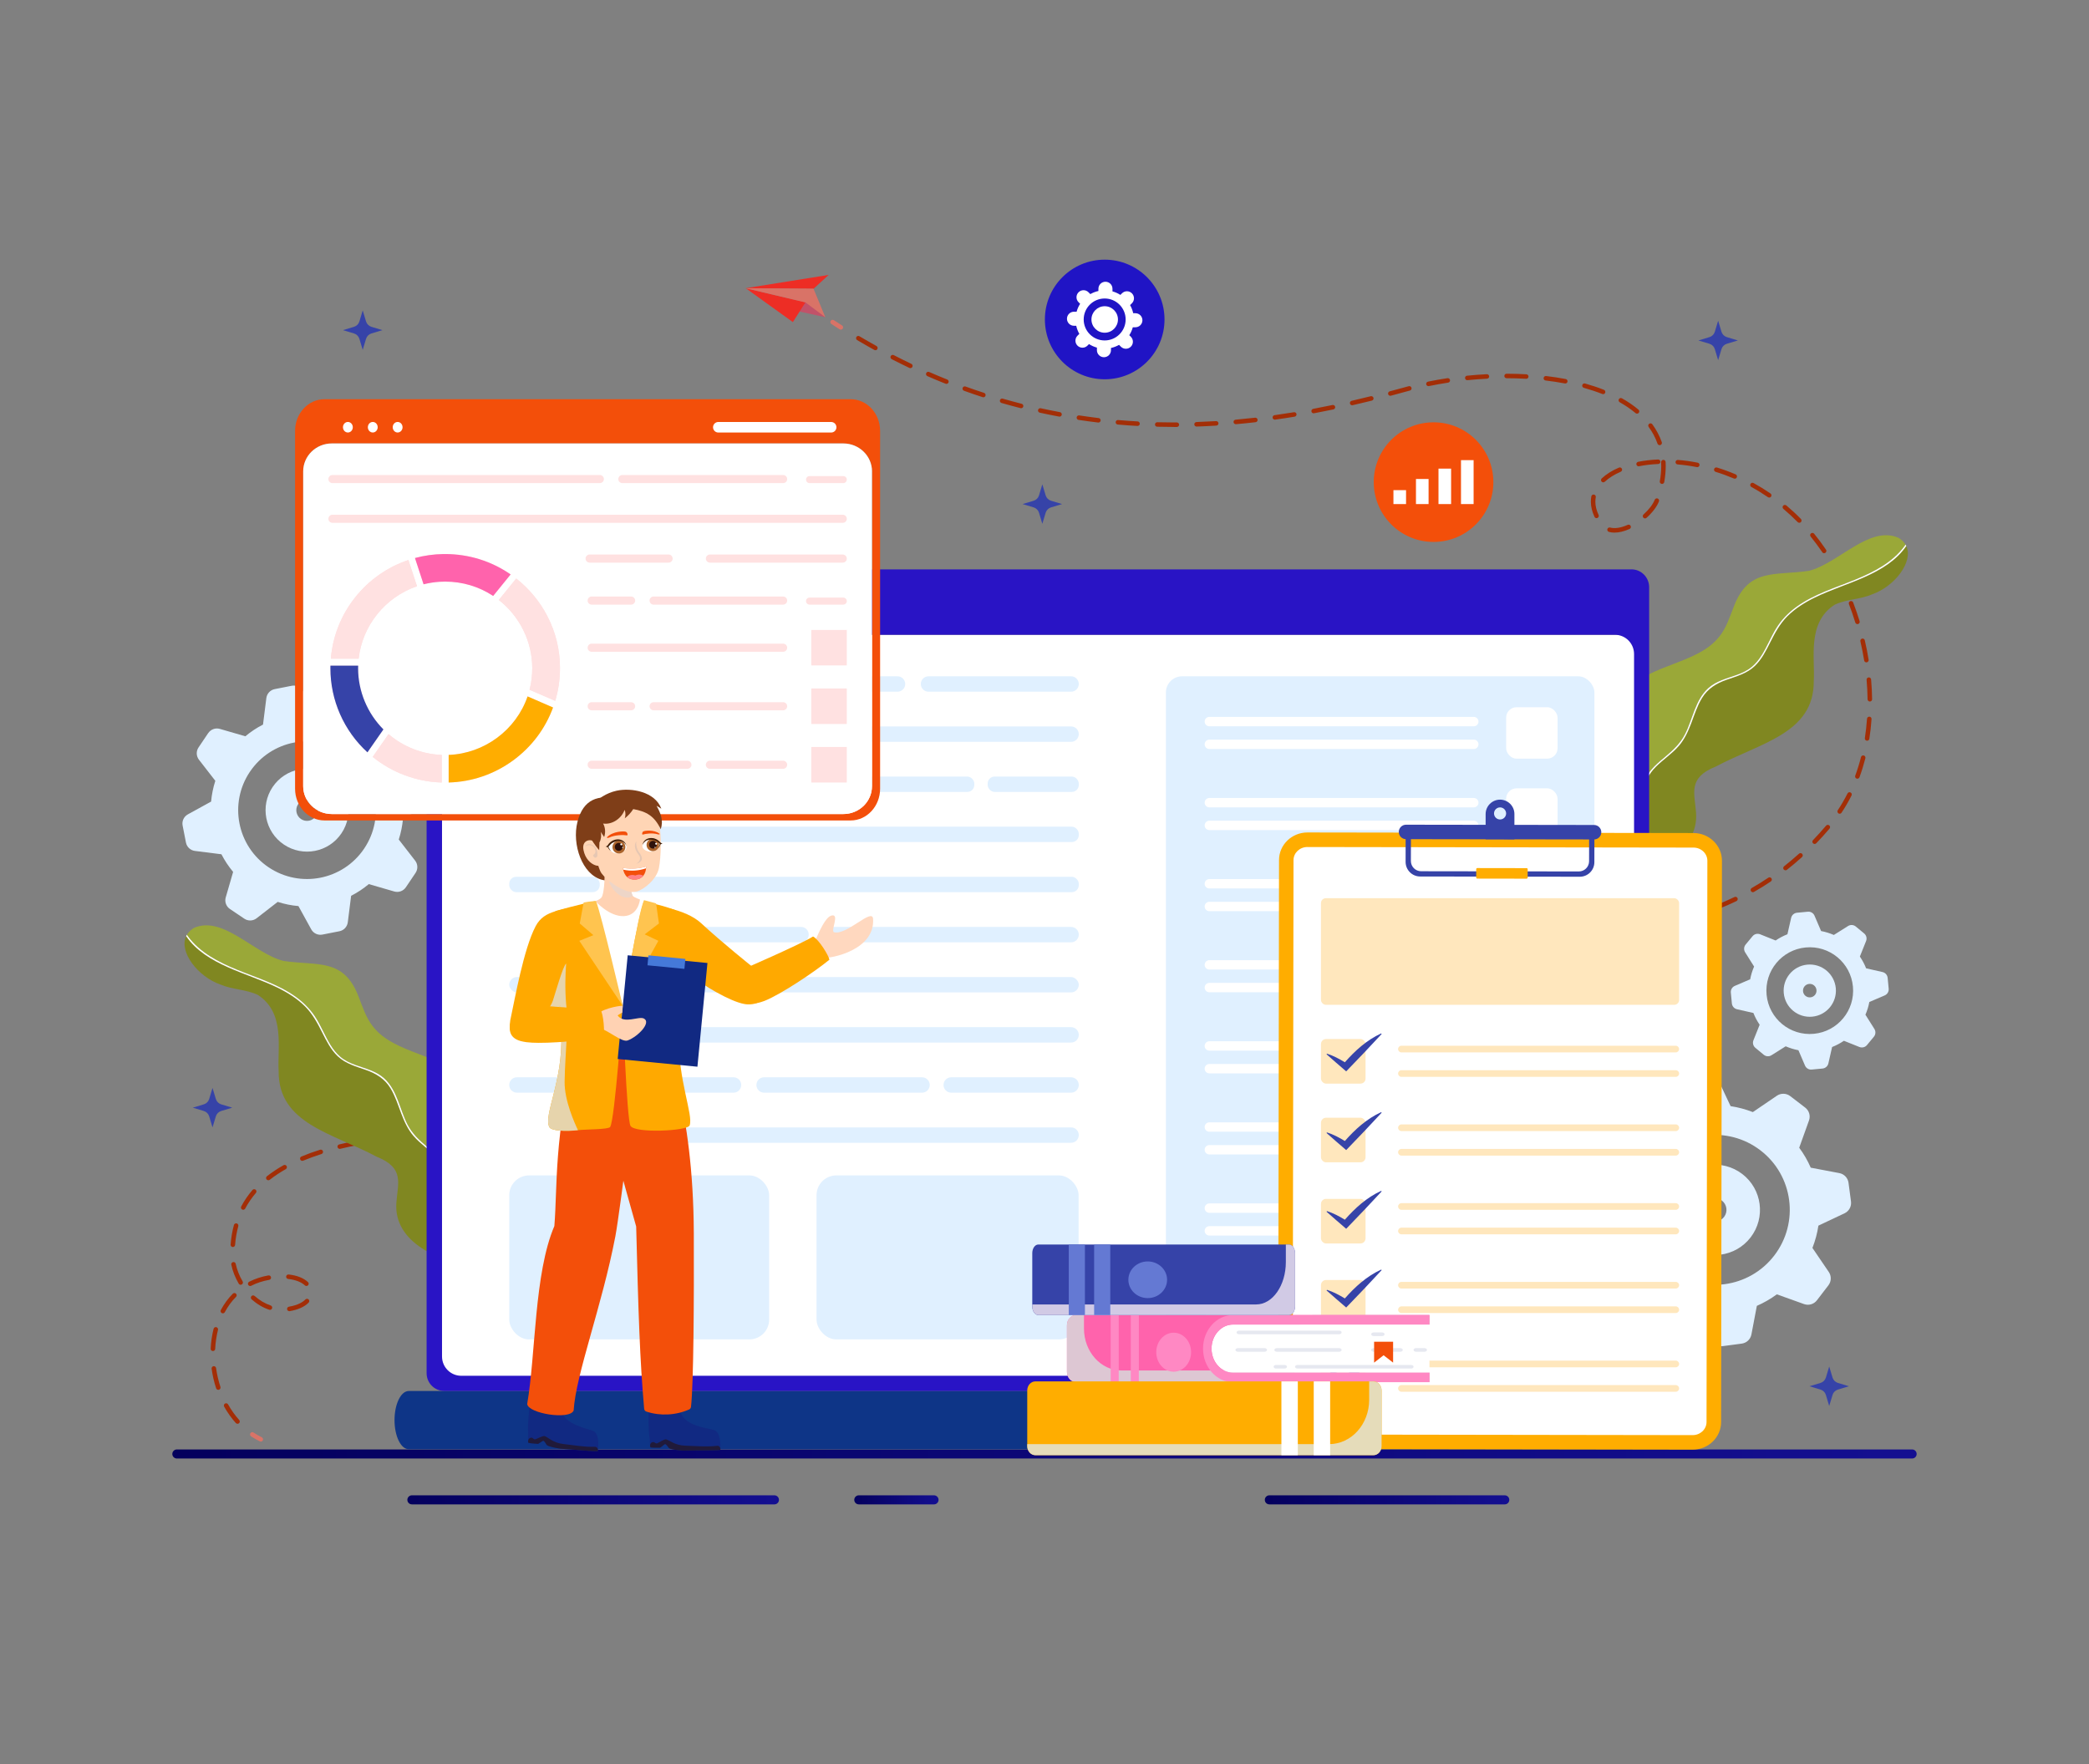 <?xml version="1.0" encoding="UTF-8"?>
<svg xmlns="http://www.w3.org/2000/svg" xmlns:xlink="http://www.w3.org/1999/xlink" viewBox="0 0 752 635">
  <rect x="0" y="0" width="752" height="635" fill="#808080" stroke="none"/>
  <defs>
    <style>
      .cls-1 {
        fill: #d1cae5;
      }

      .cls-2 {
        fill: #ffd2b3;
      }

      .cls-3 {
        fill: url(#linear-gradient-2);
      }

      .cls-4 {
        fill: #e6e8f0;
      }

      .cls-5 {
        fill: #3643a8;
      }

      .cls-6 {
        fill: #fff;
      }

      .cls-7 {
        fill: #e0f0ff;
      }

      .cls-8 {
        fill: #6479d3;
      }

      .cls-9 {
        fill: #065478;
      }

      .cls-10 {
        fill: url(#linear-gradient-4);
      }

      .cls-11 {
        fill: #9aa838;
      }

      .cls-12 {
        fill: #ffe7bd;
      }

      .cls-13 {
        fill: #ff88c3;
      }

      .cls-14 {
        fill: #327594;
      }

      .cls-15 {
        fill: url(#linear-gradient-3);
      }

      .cls-16 {
        fill: #a32e07;
      }

      .cls-17 {
        fill: #edd5c7;
      }

      .cls-17, .cls-18, .cls-19, .cls-20 {
        mix-blend-mode: multiply;
      }

      .cls-21 {
        fill: #808721;
      }

      .cls-22 {
        isolation: isolate;
      }

      .cls-23 {
        fill: #ffe1e1;
      }

      .cls-24 {
        fill: #7f3e18;
      }

      .cls-25 {
        fill: #401d05;
      }

      .cls-26 {
        fill: #c15269;
      }

      .cls-27 {
        fill: #d97367;
      }

      .cls-28 {
        fill: #ffa900;
      }

      .cls-29 {
        fill: #201a3a;
      }

      .cls-30 {
        fill: #2e120c;
      }

      .cls-31 {
        fill: #e5dcba;
      }

      .cls-32 {
        fill: #ffd5b5;
      }

      .cls-33 {
        fill: #ff8285;
      }

      .cls-34 {
        fill: #2914c5;
      }

      .cls-35 {
        fill: #ed2d25;
      }

      .cls-19 {
        fill: #e6c7b3;
      }

      .cls-36 {
        fill: #ddc7d3;
      }

      .cls-37 {
        fill: #112982;
      }

      .cls-38 {
        fill: #2014c5;
      }

      .cls-39 {
        fill: #ff63ac;
      }

      .cls-40 {
        fill: #ffad00;
      }

      .cls-20 {
        fill: #e6d4ac;
      }

      .cls-41 {
        fill: #4579d9;
      }

      .cls-42 {
        fill: #ab642c;
      }

      .cls-43 {
        fill: url(#linear-gradient);
      }

      .cls-44 {
        fill: #ffc44f;
      }

      .cls-45 {
        fill: #0e3587;
      }

      .cls-46 {
        fill: #e4ecf5;
      }

      .cls-47 {
        fill: #ffd8bf;
      }

      .cls-48 {
        fill: #f34f0a;
      }
    </style>
    <linearGradient id="linear-gradient" x1="62.04" y1="523.4" x2="689.96" y2="523.4" gradientUnits="userSpaceOnUse">
      <stop offset="0" stop-color="#04005d"/>
      <stop offset="1" stop-color="#140f91"/>
    </linearGradient>
    <linearGradient id="linear-gradient-2" x1="146.64" y1="539.91" x2="280.41" y2="539.91" xlink:href="#linear-gradient"/>
    <linearGradient id="linear-gradient-3" x1="455.31" y1="539.91" x2="543.32" y2="539.91" xlink:href="#linear-gradient"/>
    <linearGradient id="linear-gradient-4" x1="307.53" y1="539.91" x2="337.86" y2="539.91" xlink:href="#linear-gradient"/>
  </defs>
  <g class="cls-22">
    <g id="Layer_1" data-name="Layer 1">
      <g>
        <g>
          <path class="cls-7" d="M98.14,283.3c-4.6,6.84-2.79,16.12,4.06,20.72,6.84,4.6,16.12,2.79,20.72-4.05,4.6-6.84,2.78-16.12-4.06-20.72-6.84-4.6-16.12-2.79-20.72,4.06ZM107.32,289.48c1.19-1.77,3.59-2.24,5.36-1.05,1.77,1.19,2.24,3.59,1.05,5.36-1.19,1.77-3.59,2.24-5.36,1.05-1.77-1.19-2.24-3.59-1.05-5.36Z"/>
          <path class="cls-7" d="M74.95,263.89l-3.48,5.17c-.91,1.35-.85,3.13.15,4.42l5.89,7.59c-.79,2.45-1.29,4.96-1.52,7.48l-8.37,4.6c-1.44.79-2.2,2.42-1.88,4.03l1.2,6.11c.31,1.6,1.61,2.81,3.23,3.02l9.54,1.2s0,0,0,0c1.15,2.24,2.56,4.37,4.21,6.35,0,0,0,0,0,0l-2.66,9.18c-.46,1.57.16,3.26,1.52,4.18l5.17,3.48c1.35.91,3.13.85,4.42-.15l7.6-5.9h0c2.44.8,4.94,1.29,7.46,1.51l4.61,8.38c.79,1.44,2.42,2.2,4.03,1.88l6.11-1.2c1.6-.31,2.81-1.61,3.02-3.23l1.2-9.53c2.25-1.15,4.39-2.56,6.36-4.21,0,0,0,0,0,0l9.17,2.66c1.57.46,3.26-.16,4.18-1.52l3.48-5.17c.91-1.35.85-3.13-.15-4.42l-5.89-7.59c.79-2.45,1.29-4.96,1.52-7.48l8.37-4.6c1.44-.79,2.2-2.42,1.88-4.03l-1.2-6.11c-.31-1.6-1.61-2.81-3.23-3.02l-9.54-1.2s0,0,0,0c-1.15-2.25-2.56-4.37-4.21-6.34,0,0,0,0,0,0l2.67-9.19c.46-1.57-.16-3.26-1.52-4.18l-5.17-3.48c-1.35-.91-3.13-.85-4.42.15l-7.59,5.89h0c-2.45-.79-4.95-1.28-7.46-1.5h0s-4.61-8.38-4.61-8.38c-.79-1.44-2.42-2.2-4.03-1.88l-6.11,1.2c-1.6.31-2.81,1.61-3.02,3.23l-1.2,9.54c-2.25,1.15-4.39,2.56-6.36,4.21,0,0,0,0,0,0l-9.18-2.66c-1.57-.46-3.26.16-4.18,1.52ZM89.97,277.81c7.64-11.36,23.03-14.37,34.39-6.74,11.36,7.64,14.37,23.04,6.73,34.4-7.64,11.36-23.04,14.37-34.4,6.73-11.36-7.64-14.36-23.04-6.73-34.39Z"/>
        </g>
        <g>
          <path class="cls-7" d="M604.39,425.61c-5.46,7.12-4.12,17.33,3.01,22.8,7.13,5.47,17.34,4.12,22.8-3,5.47-7.13,4.12-17.33-3.01-22.8-7.12-5.46-17.33-4.12-22.8,3.01ZM613.95,432.95c1.41-1.84,4.05-2.19,5.9-.78,1.85,1.42,2.19,4.05.78,5.9-1.41,1.84-4.05,2.19-5.9.78-1.84-1.41-2.19-4.05-.78-5.9Z"/>
          <path class="cls-7" d="M580.5,402.94l-4.13,5.38c-1.08,1.41-1.13,3.35-.14,4.81l5.89,8.65c-1.02,2.61-1.74,5.3-2.15,8.03l-9.41,4.44c-1.61.76-2.55,2.48-2.32,4.25l.89,6.72c.23,1.76,1.56,3.17,3.3,3.5l10.29,1.95s0,0,0,0c1.09,2.52,2.48,4.93,4.14,7.18,0,0,0,0,0,0l-3.52,9.8c-.6,1.68-.05,3.56,1.37,4.64l5.38,4.13c1.41,1.08,3.35,1.13,4.81.14l8.66-5.9h0c2.6,1.03,5.29,1.74,8.01,2.15l4.44,9.42c.76,1.61,2.48,2.55,4.25,2.32l6.72-.89c1.76-.23,3.17-1.56,3.5-3.31l1.95-10.28c2.52-1.1,4.94-2.49,7.2-4.15,0,0,0,0,0,0l9.79,3.51c1.68.6,3.56.05,4.64-1.37l4.13-5.38c1.08-1.41,1.13-3.34.14-4.81l-5.89-8.65c1.02-2.61,1.74-5.3,2.15-8.03l9.41-4.44c1.61-.76,2.55-2.48,2.32-4.25l-.89-6.72c-.23-1.76-1.56-3.17-3.31-3.5l-10.29-1.95s0,0,0,0c-1.1-2.52-2.48-4.93-4.15-7.18,0,0,0,0,0,0l3.52-9.81c.6-1.68.05-3.56-1.37-4.64l-5.38-4.13c-1.41-1.08-3.35-1.13-4.81-.14l-8.65,5.89h0c-2.61-1.02-5.29-1.73-8.01-2.14h0s-4.45-9.43-4.45-9.43c-.76-1.61-2.48-2.55-4.25-2.32l-6.72.89c-1.76.23-3.17,1.56-3.5,3.3l-1.95,10.28c-2.52,1.1-4.94,2.49-7.2,4.15,0,0,0,0,0,0l-9.79-3.52c-1.68-.6-3.56-.05-4.64,1.37ZM595.88,419.09c9.07-11.83,26.01-14.07,37.84-5,11.83,9.07,14.06,26.02,4.99,37.85-9.07,11.83-26.02,14.06-37.85,4.99-11.83-9.07-14.06-26.01-4.99-37.84Z"/>
        </g>
        <g>
          <path class="cls-7" d="M650.59,347.24c-5.17.49-8.96,5.09-8.47,10.26.49,5.17,5.09,8.97,10.26,8.47,5.17-.49,8.96-5.09,8.47-10.26-.49-5.17-5.08-8.96-10.26-8.47ZM651.25,354.18c1.34-.13,2.52.85,2.65,2.19.13,1.34-.85,2.52-2.19,2.65-1.34.13-2.52-.85-2.65-2.19-.13-1.34.85-2.52,2.19-2.65Z"/>
          <path class="cls-7" d="M650.78,328.19l-3.91.37c-1.02.1-1.86.84-2.09,1.84l-1.34,5.9c-1.51.6-2.93,1.35-4.25,2.25l-5.59-2.24c-.96-.38-2.06-.1-2.71.69l-2.5,3.02c-.65.79-.72,1.91-.18,2.78l3.23,5.13s0,0,0,0c-.63,1.45-1.11,2.99-1.41,4.59,0,0,0,0,0,0l-5.53,2.37c-.95.41-1.53,1.38-1.43,2.41l.37,3.91c.1,1.02.84,1.86,1.84,2.09l5.91,1.34h0c.59,1.51,1.35,2.93,2.25,4.24l-2.24,5.59c-.38.96-.1,2.06.69,2.71l3.02,2.5c.79.65,1.91.73,2.78.18l5.12-3.22c1.46.63,3,1.11,4.59,1.41,0,0,0,0,0,0l2.37,5.53c.41.95,1.38,1.53,2.41,1.43l3.91-.37c1.02-.1,1.86-.84,2.09-1.84l1.34-5.9c1.51-.6,2.93-1.35,4.25-2.25l5.59,2.24c.96.38,2.06.1,2.71-.69l2.5-3.02c.65-.79.72-1.91.18-2.78l-3.23-5.13s0,0,0,0c.63-1.46,1.11-2.99,1.4-4.58,0,0,0,0,0,0l5.54-2.37c.95-.41,1.53-1.38,1.43-2.41l-.37-3.91c-.1-1.02-.84-1.86-1.84-2.09l-5.91-1.34h0c-.6-1.51-1.35-2.92-2.25-4.24h0s2.24-5.6,2.24-5.6c.38-.96.1-2.06-.69-2.71l-3.02-2.5c-.79-.65-1.91-.72-2.78-.18l-5.12,3.22c-1.46-.63-3-1.11-4.59-1.41,0,0,0,0,0,0l-2.37-5.53c-.41-.95-1.38-1.53-2.41-1.43ZM650,341.06c8.58-.82,16.21,5.47,17.02,14.06.82,8.58-5.48,16.21-14.06,17.02-8.58.82-16.21-5.48-17.02-14.06-.82-8.58,5.48-16.2,14.06-17.02Z"/>
        </g>
        <g>
          <path class="cls-27" d="M93.88,518.92c-.12,0-.24-.03-.36-.08-1.08-.53-2.14-1.14-3.15-1.81-.37-.25-.47-.75-.22-1.13.25-.37.75-.47,1.13-.22.95.63,1.94,1.21,2.96,1.71.4.2.57.69.37,1.09-.14.29-.43.45-.73.45Z"/>
          <path class="cls-16" d="M85.5,512.52c-.22,0-.45-.09-.61-.27-1.58-1.76-2.99-3.74-4.2-5.9-.22-.39-.08-.89.31-1.11.39-.22.89-.08,1.11.31,1.15,2.05,2.5,3.94,4,5.61.3.33.27.85-.06,1.15-.16.14-.35.21-.54.21ZM78.57,500.3c-.34,0-.66-.22-.77-.56-.75-2.27-1.29-4.64-1.62-7.03-.06-.44.25-.86.69-.92.44-.06.86.25.92.69.32,2.3.84,4.57,1.56,6.75.14.43-.09.89-.52,1.03-.08.03-.17.04-.25.04ZM76.65,486.34s-.03,0-.04,0c-.45-.02-.8-.4-.77-.85.11-2.47.47-4.87,1.05-7.16.11-.44.55-.7.99-.59.44.11.7.55.59.99-.55,2.18-.89,4.47-1,6.83-.02.44-.38.78-.81.78ZM80.21,472.76c-.13,0-.26-.03-.38-.1-.4-.21-.55-.7-.33-1.1,1.18-2.21,2.63-4.19,4.31-5.87.32-.32.83-.32,1.15,0,.32.32.32.83,0,1.15-1.57,1.57-2.92,3.42-4.03,5.5-.15.27-.43.43-.72.43ZM104.15,471.99c-.39,0-.73-.28-.8-.68-.08-.44.22-.86.67-.94,3.35-.57,5.07-1.73,5.92-2.6.31-.32.83-.33,1.15-.01.32.31.33.83.01,1.15-1.46,1.49-3.81,2.56-6.81,3.07-.05,0-.09.01-.14.01ZM97.17,471.51c-.09,0-.17-.01-.26-.04-2.24-.75-4.37-2.01-6.33-3.74-.34-.3-.37-.81-.07-1.15.3-.34.81-.37,1.15-.07,1.8,1.59,3.74,2.74,5.77,3.42.43.14.66.6.51,1.03-.11.34-.43.55-.77.55ZM90.07,462.93c-.3,0-.58-.16-.73-.45-.2-.4-.04-.89.36-1.09,2.12-1.07,4.44-1.84,6.92-2.28.44-.08.86.22.94.66.08.44-.22.86-.66.94-2.32.41-4.5,1.13-6.47,2.13-.12.06-.24.09-.37.09ZM110.3,462.92c-.2,0-.4-.07-.55-.22-1.3-1.22-3.44-2.03-6.02-2.31-.45-.05-.77-.45-.72-.89.05-.45.45-.76.89-.72,2.97.31,5.37,1.26,6.96,2.73.33.31.35.82.04,1.15-.16.17-.38.26-.6.26ZM86.64,462.48c-.28,0-.55-.14-.7-.4-1.27-2.16-2.2-4.51-2.67-6.81-.09-.44.19-.87.63-.96.44-.09.87.19.96.63.44,2.13,1.3,4.31,2.48,6.31.23.39.1.89-.29,1.11-.13.08-.27.11-.41.11ZM83.82,448.89s-.04,0-.06,0c-.45-.03-.78-.42-.75-.87.19-2.46.59-4.83,1.2-7.06.12-.43.57-.69,1-.57.43.12.69.57.57,1-.58,2.13-.97,4.4-1.15,6.75-.03.43-.39.75-.81.75ZM87.55,435.48c-.13,0-.26-.03-.38-.09-.4-.21-.55-.7-.34-1.1,1.11-2.09,2.47-4.09,4.05-5.93.29-.34.81-.38,1.15-.09.34.29.38.81.09,1.15-1.5,1.75-2.8,3.64-3.85,5.63-.15.28-.43.43-.72.43ZM96.59,424.86c-.24,0-.48-.11-.64-.31-.28-.35-.22-.86.14-1.14,1.8-1.41,3.81-2.75,5.98-3.97.39-.22.89-.08,1.11.31.22.39.08.89-.31,1.11-2.1,1.18-4.04,2.47-5.77,3.83-.15.12-.33.17-.5.17ZM108.82,417.87c-.32,0-.62-.19-.75-.5-.17-.41.02-.89.44-1.06,2.09-.87,4.35-1.7,6.72-2.44.43-.14.89.1,1.02.53.14.43-.1.89-.53,1.02-2.32.73-4.53,1.54-6.58,2.39-.1.04-.21.06-.31.06ZM122.3,413.56c-.37,0-.7-.25-.79-.62-.11-.44.16-.88.6-.98,2.21-.54,4.55-1.03,6.97-1.49.44-.08.87.21.95.65.08.44-.21.87-.65.95-2.39.45-4.71.94-6.89,1.47-.06.02-.13.02-.19.02ZM136.22,410.94c-.4,0-.75-.29-.8-.7-.06-.44.25-.86.69-.92,2.26-.32,4.63-.62,7.06-.88.44-.05.85.27.9.72.05.45-.27.85-.72.9-2.41.26-4.77.56-7.01.88-.04,0-.08,0-.12,0ZM150.32,409.39c-.42,0-.78-.32-.81-.75-.04-.45.3-.84.74-.88,2.27-.18,4.65-.35,7.09-.49.45-.04.83.32.86.76.03.45-.32.83-.76.86-2.42.14-4.8.31-7.06.49-.02,0-.04,0-.07,0ZM164.47,408.55c-.43,0-.79-.34-.81-.78-.02-.45.33-.83.78-.85,2.27-.09,4.59-.17,7.1-.24.46-.03.82.34.84.79.01.45-.34.82-.79.84-2.5.07-4.81.15-7.08.24-.01,0-.02,0-.03,0ZM178.65,408.14c-.44,0-.81-.35-.81-.8,0-.45.35-.82.8-.83,2.37-.04,4.75-.07,7.11-.1.47-.02.82.36.82.8s-.36.82-.8.82c-2.36.02-4.73.06-7.1.1h-.01ZM192.85,407.99c-.45,0-.81-.36-.81-.81,0-.45.36-.82.81-.82,1.99-.01,3.97-.02,5.94-.03h1.15s0,0,0,0c.45,0,.81.36.81.81,0,.45-.36.81-.81.82h-1.15c-1.97.01-3.95.02-5.94.04h0ZM207.03,407.92c-.45,0-.81-.36-.81-.81,0-.45.36-.82.81-.82,2.39-.02,4.75-.03,7.09-.06h0c.44,0,.81.36.81.8,0,.45-.35.82-.8.82-2.34.03-4.7.05-7.1.06h0ZM221.21,407.74c-.44,0-.8-.35-.81-.8,0-.45.35-.82.8-.83,2.55-.06,4.87-.12,7.08-.2.44-.04.83.33.84.78.02.45-.33.83-.78.84-2.22.08-4.54.15-7.1.2h-.02ZM235.39,407.2c-.43,0-.79-.33-.81-.77-.03-.45.32-.83.76-.86,2.48-.15,4.85-.32,7.05-.53.45-.04.84.29.88.74.04.45-.29.84-.74.88-2.21.2-4.6.38-7.1.53-.02,0-.03,0-.05,0ZM249.5,405.87c-.4,0-.75-.29-.8-.7-.06-.44.25-.86.69-.92,2.5-.35,4.82-.76,6.92-1.22.44-.1.87.18.97.62.1.44-.18.87-.62.97-2.13.47-4.5.89-7.04,1.24-.04,0-.08,0-.11,0ZM263.29,402.71c-.33,0-.63-.2-.76-.52-.16-.42.04-.89.46-1.05,2.19-.86,4.37-1.72,6.56-2.6.42-.17.89.03,1.06.45.17.42-.03.89-.45,1.06-2.19.88-4.38,1.75-6.58,2.61-.1.04-.2.06-.3.06ZM276.4,397.45c-.32,0-.62-.19-.75-.5-.17-.42.03-.89.44-1.06,2.17-.89,4.35-1.8,6.52-2.71.41-.17.89.02,1.06.44.17.41-.02.89-.44,1.06-2.18.91-4.36,1.82-6.53,2.71-.1.04-.21.06-.31.06ZM289.45,391.99c-.32,0-.62-.19-.75-.5-.18-.41.02-.89.43-1.07,2.17-.92,4.33-1.84,6.5-2.78.41-.18.89.01,1.07.43.18.41-.01.89-.43,1.07-2.17.93-4.34,1.86-6.51,2.78-.1.04-.21.06-.32.06ZM302.45,386.42c-.31,0-.61-.18-.75-.49-.18-.41.01-.89.42-1.07,2.16-.93,4.33-1.87,6.49-2.81.41-.18.89.01,1.07.42.18.41-.01.89-.42,1.07-2.17.94-4.33,1.88-6.49,2.81-.11.05-.21.07-.32.07ZM315.43,380.79c-.31,0-.61-.18-.75-.49-.18-.41.01-.89.42-1.07,2.16-.94,4.33-1.88,6.5-2.81.41-.18.89.01,1.07.42.18.41-.01.89-.42,1.07-2.17.94-4.33,1.87-6.49,2.81-.11.05-.22.07-.32.07ZM328.43,375.18c-.32,0-.62-.18-.75-.49-.18-.41.01-.89.43-1.07,2.17-.93,4.34-1.86,6.52-2.78.41-.18.89.02,1.07.43.18.41-.02.89-.43,1.07-2.17.92-4.34,1.85-6.51,2.78-.1.04-.21.07-.32.07ZM341.47,369.65c-.32,0-.62-.19-.75-.5-.17-.41.02-.89.44-1.06,2.18-.91,4.36-1.82,6.55-2.72.42-.17.89.03,1.06.44.17.42-.03.89-.44,1.06-2.18.9-4.36,1.8-6.54,2.71-.1.04-.21.06-.31.06ZM354.57,364.27c-.32,0-.63-.19-.75-.51-.17-.42.03-.89.45-1.06,2.19-.88,4.39-1.76,6.59-2.62.42-.16.89.04,1.05.46.16.42-.04.89-.46,1.05-2.2.86-4.39,1.73-6.58,2.61-.1.04-.2.06-.3.06ZM367.77,359.1c-.33,0-.64-.2-.76-.52-.16-.42.05-.89.47-1.05,2.26-.86,4.49-1.69,6.65-2.48.42-.15.89.06,1.04.48.15.42-.06.89-.48,1.04-2.15.79-4.38,1.62-6.63,2.48-.09.04-.19.05-.29.05ZM381.07,354.22c-.34,0-.65-.21-.77-.54-.15-.42.07-.89.5-1.04,2.26-.8,4.52-1.57,6.71-2.31.42-.15.89.09,1.03.51.14.43-.09.89-.51,1.03-2.19.74-4.44,1.51-6.69,2.3-.09.03-.18.05-.27.05ZM394.51,349.7c-.34,0-.66-.22-.77-.57-.14-.43.1-.89.53-1.02,2.28-.73,4.56-1.43,6.78-2.1.43-.13.88.11,1.01.55.13.43-.12.88-.55,1.01-2.21.66-4.49,1.37-6.76,2.09-.08.03-.17.04-.25.04ZM408.08,345.63c-.36,0-.68-.24-.78-.59-.12-.43.13-.88.56-1,2.3-.64,4.6-1.26,6.86-1.84.43-.12.88.15.99.58.11.44-.15.88-.58.99-2.24.58-4.54,1.2-6.83,1.84-.07.02-.15.03-.22.03ZM421.81,342.1c-.37,0-.7-.25-.79-.63-.1-.44.17-.87.61-.98,2.32-.54,4.65-1.06,6.93-1.54.44-.09.87.19.96.63.09.44-.19.87-.63.96-2.27.48-4.59.99-6.9,1.54-.06.01-.12.02-.19.02ZM435.66,339.19c-.38,0-.73-.27-.8-.67-.08-.44.21-.87.65-.95,2.34-.43,4.69-.84,7-1.2.44-.07.86.23.93.68.07.44-.23.86-.68.93-2.29.36-4.63.76-6.96,1.19-.05,0-.1.01-.15.01ZM553.31,337.06c-1.56,0-3.13,0-4.7-.02-.45,0-.81-.37-.81-.82,0-.45.37-.8.81-.8h0c2.37.02,4.72.03,7.07.02h0c.45,0,.81.36.81.81,0,.45-.36.82-.81.82-.8,0-1.59,0-2.39,0ZM449.65,336.99c-.4,0-.75-.3-.81-.71-.06-.45.26-.85.7-.91,2.35-.3,4.72-.58,7.05-.81.45-.05.85.28.89.73.04.45-.28.85-.73.89-2.31.23-4.67.5-7,.8-.04,0-.07,0-.11,0ZM562.78,336.94c-.44,0-.8-.35-.81-.79-.01-.45.34-.82.79-.83,2.41-.06,4.79-.15,7.05-.27.45-.01.83.32.85.77.02.45-.32.83-.77.85-2.28.12-4.67.21-7.09.27,0,0-.01,0-.02,0ZM541.54,336.92h-.02c-2.35-.05-4.71-.12-7.09-.19-.45-.01-.8-.39-.79-.84.01-.45.37-.82.84-.79,2.37.07,4.73.14,7.07.19.45.01.8.38.79.83,0,.44-.37.8-.81.8ZM527.39,336.49s-.02,0-.03,0c-2.35-.08-4.71-.17-7.08-.26-.45-.02-.8-.4-.78-.84.02-.45.4-.79.84-.78,2.37.09,4.73.18,7.07.26.45.02.8.39.78.84-.02.44-.38.78-.81.78ZM576.91,336.21c-.42,0-.78-.32-.81-.75-.04-.45.3-.84.75-.88,2.39-.19,4.75-.43,7.02-.69.45-.05.85.27.9.71.05.45-.27.85-.71.9-2.28.26-4.66.5-7.07.69-.02,0-.04,0-.07,0ZM513.23,335.95s-.02,0-.03,0c-2.35-.09-4.71-.17-7.07-.25-.45-.01-.8-.39-.79-.84.01-.44.38-.79.81-.79,0,0,.02,0,.03,0,2.37.08,4.73.17,7.08.25.45.02.8.39.78.84-.02.44-.38.78-.81.78ZM463.72,335.59c-.42,0-.78-.33-.81-.76-.03-.45.31-.84.76-.87,2.36-.16,4.74-.29,7.08-.38.45-.02.83.33.84.78.02.45-.33.83-.78.84-2.33.09-4.69.21-7.03.38-.02,0-.04,0-.06,0ZM499.08,335.48s-.02,0-.02,0c-2.35-.06-4.71-.12-7.07-.16-.45,0-.81-.38-.8-.83,0-.44.37-.8.81-.8h.02c2.37.04,4.73.1,7.09.16.45.01.8.39.79.84-.01.44-.37.79-.81.79ZM484.92,335.15s-.02,0-.02,0c-2.01-.06-4.05-.09-6.06-.09h-.99s0,0,0,0c-.45,0-.81-.36-.81-.81,0-.45.36-.81.81-.82h1c2.03,0,4.08.03,6.1.09.45.01.8.39.79.84-.01.44-.37.79-.81.79ZM590.97,334.56c-.39,0-.74-.29-.8-.69-.07-.44.23-.86.68-.93,2.36-.37,4.69-.8,6.93-1.26.44-.09.87.19.96.63.09.44-.19.87-.63.96-2.26.47-4.61.89-7,1.27-.04,0-.09.01-.13.01ZM604.82,331.69c-.36,0-.69-.24-.79-.61-.11-.43.15-.88.58-.99,2.29-.6,4.56-1.27,6.74-1.98.43-.14.89.09,1.03.52.14.43-.09.89-.52,1.03-2.21.72-4.51,1.4-6.84,2-.07.02-.14.03-.21.03ZM618.27,327.29c-.32,0-.63-.19-.76-.51-.17-.42.04-.89.45-1.06,2.18-.87,4.35-1.82,6.43-2.82.4-.19.89-.02,1.08.38.19.41.02.89-.38,1.09-2.11,1.02-4.31,1.98-6.53,2.86-.1.04-.2.06-.3.06ZM631.01,321.17c-.28,0-.56-.15-.71-.41-.22-.39-.09-.89.3-1.11,2.03-1.16,4.03-2.4,5.96-3.7.37-.25.88-.15,1.13.22.25.37.15.88-.22,1.13-1.96,1.32-4,2.58-6.06,3.76-.13.07-.27.11-.4.11ZM642.74,313.28c-.24,0-.48-.11-.64-.31-.28-.35-.21-.87.14-1.14,1.82-1.43,3.62-2.95,5.36-4.52.33-.3.85-.28,1.15.06.3.33.28.85-.06,1.15-1.77,1.6-3.6,3.15-5.45,4.6-.15.12-.33.17-.5.17ZM653.23,303.8c-.2,0-.41-.08-.56-.23-.32-.31-.33-.83-.02-1.15,1.6-1.66,3.18-3.41,4.71-5.21.29-.34.8-.38,1.15-.09.34.29.38.8.09,1.15-1.55,1.82-3.16,3.6-4.78,5.28-.16.17-.37.25-.59.25ZM662.25,292.92c-.15,0-.31-.04-.45-.14-.37-.25-.48-.75-.23-1.13,1.27-1.91,2.45-3.94,3.5-6.03.2-.4.69-.56,1.09-.36.4.2.56.69.36,1.09-1.08,2.15-2.29,4.24-3.6,6.2-.16.24-.41.36-.68.36ZM668.61,280.31c-.09,0-.19-.02-.28-.05-.42-.16-.64-.62-.48-1.04.79-2.15,1.49-4.39,2.07-6.68.11-.44.55-.7.99-.59.44.11.7.55.59.99-.6,2.34-1.31,4.64-2.12,6.84-.12.33-.43.53-.76.53ZM672.12,266.63s-.08,0-.13,0c-.44-.07-.75-.49-.68-.93.35-2.27.62-4.61.78-6.96.03-.45.42-.79.87-.76.45.03.79.42.76.87-.16,2.4-.43,4.79-.79,7.1-.06.4-.41.69-.8.69ZM673.1,252.52c-.44,0-.81-.36-.81-.8-.03-2.31-.15-4.66-.35-7-.04-.45.29-.84.74-.88.44-.04.84.29.88.74.21,2.38.33,4.78.36,7.13,0,.45-.35.82-.8.82h-.01ZM671.86,238.43c-.39,0-.74-.28-.8-.68-.37-2.29-.83-4.61-1.36-6.89-.1-.44.17-.87.61-.98.44-.1.88.17.98.61.54,2.32,1.01,4.67,1.38,7,.07.44-.23.86-.67.93-.04,0-.09.01-.13.01ZM668.65,224.66c-.35,0-.67-.22-.78-.57-.68-2.23-1.45-4.46-2.29-6.64-.16-.42.05-.89.47-1.05.42-.16.89.05,1.05.47.85,2.21,1.63,4.48,2.33,6.74.13.43-.11.88-.54,1.02-.08.02-.16.04-.24.04ZM663.58,211.45c-.31,0-.6-.17-.74-.47-.27-.58-.54-1.15-.82-1.73-.75-1.54-1.55-3.06-2.37-4.52-.22-.39-.08-.89.31-1.11.39-.22.89-.08,1.11.31.84,1.49,1.65,3.04,2.41,4.6.28.58.56,1.17.84,1.75.19.41.01.89-.4,1.08-.11.05-.23.08-.34.08ZM656.65,199.13c-.26,0-.52-.12-.67-.36-1.32-1.94-2.72-3.83-4.18-5.62-.28-.35-.23-.86.12-1.14.35-.28.86-.23,1.14.12,1.49,1.82,2.92,3.75,4.26,5.73.25.37.15.88-.22,1.13-.14.09-.3.14-.46.14ZM581.22,191.73c-.72,0-1.4-.09-2.03-.26-.43-.12-.69-.57-.57-1,.12-.43.57-.69,1-.57,1.67.46,3.92.11,6.33-.97.41-.18.89,0,1.07.41.18.41,0,.89-.41,1.07-1.94.87-3.76,1.31-5.39,1.31ZM647.71,188.18c-.21,0-.42-.08-.58-.24-1.64-1.67-3.37-3.26-5.14-4.75-.34-.29-.39-.8-.1-1.15.29-.34.8-.39,1.15-.1,1.81,1.52,3.58,3.15,5.25,4.86.31.32.31.84,0,1.15-.16.16-.36.23-.57.23ZM592.18,186.61c-.22,0-.44-.09-.61-.27-.3-.33-.27-.85.06-1.15,1.94-1.74,3.38-3.62,4.04-5.29.17-.42.64-.62,1.06-.46.42.17.62.64.46,1.06-.75,1.9-2.34,3.99-4.46,5.9-.16.14-.35.21-.54.21ZM574.73,186.52c-.31,0-.6-.17-.74-.47-.87-1.85-1.31-3.69-1.31-5.47,0-.64.06-1.28.17-1.9.08-.44.51-.73.95-.65.44.08.73.51.65.95-.1.52-.15,1.07-.15,1.61,0,1.53.39,3.14,1.16,4.77.19.41.02.89-.39,1.08-.11.05-.23.08-.34.08ZM636.88,179.1c-.16,0-.32-.05-.46-.14-1.92-1.31-3.92-2.55-5.96-3.66-.39-.22-.54-.71-.32-1.1.22-.39.71-.54,1.1-.32,2.08,1.14,4.13,2.4,6.1,3.75.37.25.47.76.21,1.13-.16.23-.41.35-.67.35ZM598.3,174.2s-.1,0-.14-.01c-.44-.08-.74-.5-.66-.94.34-1.87.51-3.71.51-5.46,0-.47-.01-.94-.04-1.4-.02-.45.32-.83.77-.86.45-.02.83.32.85.77.03.49.04.98.04,1.48,0,1.85-.18,3.78-.53,5.75-.07.39-.41.67-.8.67ZM577.14,173.63c-.22,0-.43-.09-.59-.26-.31-.33-.29-.84.04-1.15,1.62-1.52,3.71-2.84,6.2-3.9.41-.18.89.02,1.07.43.18.41-.02.89-.43,1.07-2.31.99-4.24,2.2-5.73,3.59-.16.15-.36.22-.56.22ZM624.48,172.31c-.11,0-.21-.02-.32-.06-2.14-.91-4.35-1.72-6.57-2.4-.43-.13-.67-.59-.54-1.02.13-.43.59-.67,1.02-.54,2.27.7,4.53,1.53,6.72,2.46.41.18.61.65.43,1.07-.13.31-.43.5-.75.5ZM610.98,168.16c-.05,0-.1,0-.16-.02-2.31-.45-4.64-.78-6.92-.96-.45-.04-.78-.43-.74-.88.04-.45.43-.77.88-.74,2.34.19,4.73.52,7.1.99.44.09.73.51.64.95-.08.39-.42.66-.8.66ZM589.87,167.85c-.38,0-.72-.27-.8-.66-.09-.44.2-.87.64-.96,2.25-.44,4.66-.72,7.15-.83.44-.03.83.33.85.78.02.45-.33.83-.78.85-2.41.1-4.73.37-6.9.8-.05.01-.11.02-.16.02ZM597.44,160.24c-.34,0-.65-.21-.77-.54-.74-2.12-1.81-4.14-3.18-6.01-.26-.36-.19-.87.18-1.14.36-.27.87-.19,1.14.18,1.46,2,2.6,4.17,3.4,6.43.15.42-.07.89-.5,1.04-.09.03-.18.05-.27.05ZM422.59,153.69c-2,0-4.03-.03-6.03-.08-.45-.01-.8-.38-.79-.83.01-.44.37-.79.81-.79,0,0,.01,0,.02,0,1.99.05,4,.08,5.99.08h1.06s0,0,0,0c.45,0,.81.36.81.81,0,.45-.36.81-.81.82h-1.07ZM430.73,153.55c-.44,0-.8-.35-.81-.79-.02-.45.34-.82.79-.84,2.32-.08,4.69-.19,7.05-.33.45-.03.83.31.86.76.03.45-.31.83-.76.86-2.37.15-4.76.26-7.09.34,0,0-.02,0-.03,0ZM409.5,153.33s-.03,0-.05,0c-2.37-.13-4.75-.3-7.09-.51-.45-.04-.78-.43-.74-.88.04-.45.43-.78.88-.74,2.32.2,4.68.37,7.03.5.45.03.79.41.77.86-.02.43-.38.77-.81.77ZM444.86,152.69c-.42,0-.77-.32-.81-.74-.04-.45.29-.84.74-.88,2.32-.21,4.69-.45,7.02-.71.44-.05.85.27.9.72.05.45-.27.85-.72.9-2.35.27-4.73.51-7.06.72-.02,0-.05,0-.07,0ZM395.4,152.1s-.06,0-.1,0c-2.34-.28-4.71-.6-7.04-.95-.44-.07-.75-.48-.68-.93.07-.44.48-.75.93-.68,2.31.35,4.66.67,6.99.95.45.05.76.46.71.9-.05.41-.4.72-.81.72ZM458.92,151.07c-.4,0-.75-.29-.8-.7-.06-.44.25-.86.69-.92,2.29-.32,4.64-.68,6.98-1.06.44-.07.86.23.93.67.07.44-.23.86-.67.93-2.35.39-4.71.75-7.02,1.07-.04,0-.08,0-.11,0ZM381.41,149.97s-.1,0-.15-.01c-2.33-.43-4.67-.9-6.96-1.41-.44-.1-.72-.53-.62-.97.1-.44.53-.72.97-.62,2.28.5,4.6.97,6.91,1.4.44.08.73.51.65.95-.07.39-.41.67-.8.67ZM589.3,148.9c-.18,0-.37-.06-.52-.19-1.68-1.4-3.6-2.72-5.71-3.91-.39-.22-.53-.72-.31-1.11.22-.39.72-.53,1.11-.31,2.2,1.24,4.2,2.61,5.95,4.08.34.29.39.8.1,1.15-.16.19-.39.29-.62.29ZM472.89,148.78c-.38,0-.73-.27-.8-.66-.08-.44.21-.87.65-.95,2.29-.43,4.62-.89,6.93-1.38.44-.09.87.19.96.63.09.44-.19.87-.63.96-2.32.49-4.66.95-6.96,1.38-.05,0-.1.01-.15.01ZM367.58,146.94c-.07,0-.13,0-.2-.02-2.28-.58-4.59-1.21-6.86-1.86-.43-.12-.68-.58-.56-1.01.12-.43.58-.68,1.01-.55,2.25.65,4.54,1.27,6.8,1.85.44.11.7.55.59.99-.09.37-.42.61-.79.61ZM486.75,145.88c-.37,0-.71-.25-.79-.63-.1-.44.17-.87.61-.97,2.23-.51,4.54-1.07,6.87-1.65.43-.11.88.16.99.59.11.44-.16.88-.59.99-2.34.58-4.66,1.14-6.9,1.65-.06.01-.12.02-.18.02ZM353.99,143.01c-.08,0-.17-.01-.25-.04-2.24-.73-4.5-1.51-6.72-2.31-.42-.15-.64-.62-.49-1.04.15-.42.62-.64,1.04-.49,2.2.8,4.45,1.57,6.67,2.29.43.14.66.6.52,1.03-.11.34-.43.56-.77.56ZM500.49,142.47c-.36,0-.69-.24-.79-.61-.11-.43.14-.88.58-.99,1.93-.51,3.82-1.02,5.66-1.53.39-.11.78-.21,1.18-.32.43-.12.88.14.99.58.12.43-.14.88-.58.99-.39.1-.77.21-1.16.31-1.85.51-3.74,1.03-5.67,1.54-.07.02-.14.03-.21.03ZM577.08,141.88c-.1,0-.2-.02-.3-.06-2.07-.82-4.3-1.56-6.63-2.21-.43-.12-.69-.57-.56-1,.12-.43.57-.69,1-.56,2.38.67,4.67,1.43,6.79,2.27.42.17.62.64.46,1.06-.13.32-.43.51-.76.51ZM514.21,138.99c-.38,0-.72-.26-.8-.65-.09-.44.19-.87.63-.96,2.29-.47,4.65-.89,7.01-1.25.44-.07.86.24.93.68s-.24.86-.68.93c-2.33.35-4.66.77-6.93,1.24-.06.01-.11.02-.17.02ZM340.68,138.19c-.1,0-.2-.02-.3-.06-2.19-.87-4.4-1.8-6.55-2.74-.41-.18-.6-.66-.42-1.07.18-.41.66-.6,1.07-.42,2.14.94,4.33,1.85,6.51,2.72.42.17.62.64.45,1.06-.13.32-.43.51-.76.51ZM563.47,138.04c-.05,0-.1,0-.15-.01-2.23-.43-4.57-.78-6.94-1.06-.45-.05-.76-.46-.71-.9.05-.45.46-.77.9-.71,2.41.28,4.78.65,7.05,1.08.44.08.73.51.65.95-.07.39-.42.66-.8.66ZM528.2,136.86c-.41,0-.77-.31-.81-.73-.05-.45.28-.85.73-.89,2.36-.24,4.75-.42,7.1-.54.45-.01.83.32.85.77.02.45-.32.83-.77.85-2.33.12-4.69.3-7.02.53-.03,0-.06,0-.08,0ZM549.42,136.35s-.03,0-.05,0c-2.3-.13-4.66-.2-7.03-.2-.45,0-.81-.37-.81-.81,0-.45.36-.81.81-.81h0c2.4,0,4.79.07,7.12.2.45.03.79.41.77.86-.02.43-.38.77-.81.77ZM327.71,132.52c-.12,0-.24-.02-.35-.08-2.12-1.01-4.26-2.07-6.37-3.15-.4-.21-.56-.7-.35-1.1.21-.4.7-.56,1.1-.35,2.09,1.07,4.22,2.13,6.32,3.13.41.19.58.68.39,1.08-.14.29-.43.46-.74.46ZM315.12,126.06c-.13,0-.27-.03-.39-.1-2.05-1.13-4.12-2.32-6.16-3.53-.39-.23-.51-.73-.29-1.11.23-.39.73-.52,1.11-.28,2.02,1.2,4.08,2.38,6.12,3.51.39.22.54.71.32,1.11-.15.27-.43.42-.71.42Z"/>
          <path class="cls-27" d="M302.68,118.67c-.15,0-.3-.04-.43-.13-.99-.63-1.98-1.27-2.97-1.92-.38-.25-.48-.75-.24-1.13.25-.38.75-.48,1.13-.24.98.64,1.97,1.28,2.95,1.9.38.24.49.74.25,1.12-.15.24-.42.38-.69.38Z"/>
        </g>
        <g>
          <path class="cls-11" d="M134.39,369.67c7.74,9.8,24.65,9.67,33.12,19.31,4.65,5.73,3.11,12.48,3.05,18.73.88,11.25,2.53,23.81,9.38,34.73,3.5,4.89,8.78,9.05,11.32,14.22-5.11.74-11.4.78-17.74-.07-.14-.1-.28-.21-.41-.32-5.25-4.27-9.47-10.01-10.32-16.87-.78-6.25.91-13.04-2.01-18.89-1.6-3.2-4.44-5.51-7.14-7.76-2.78-2.33-5.31-4.73-6.98-8-2.79-5.45-3.64-12.29-8.36-16.57-2.88-2.61-6.73-3.49-10.28-4.78-1.99-.72-3.93-1.62-5.54-3.01-1.38-1.19-2.5-2.63-3.46-4.16-1.9-3.03-3.23-6.37-5.07-9.43-1.87-3.11-4.38-5.71-7.31-7.84-6.39-4.65-14.06-6.92-21.3-9.87-6.54-2.67-13.35-6.15-17.64-11.98-.15-.2-.29-.4-.43-.6.55-.94,1.38-1.78,2.54-2.48,10.48-4.62,21.65,9.25,32.24,11.88,12.38,1.84,21.77-1.15,27.08,12.98,1.48,3.67,2.58,7.5,5.27,10.81Z"/>
          <path class="cls-21" d="M85.33,349.07c7.23,2.95,14.9,5.22,21.3,9.87,2.93,2.13,5.43,4.74,7.31,7.84,1.85,3.06,3.18,6.4,5.07,9.43.96,1.54,2.08,2.98,3.46,4.16,1.62,1.39,3.55,2.29,5.54,3.01,3.56,1.29,7.4,2.17,10.28,4.78,4.72,4.29,5.58,11.13,8.36,16.57,1.67,3.26,4.2,5.67,6.98,8,2.69,2.25,5.54,4.55,7.14,7.76,2.92,5.86,1.24,12.64,2.01,18.89.85,6.86,5.07,12.6,10.32,16.87.13.11.27.22.41.32-.32-.04-.64-.09-.96-.14-14.64-2.17-30.87-9.18-29.87-23.43.5-7.06,3.07-12.56-7.08-16.61-15.99-8.54-35.41-11.91-35.29-30.74-.52-8.37,2.5-21.09-7.54-27.54-4.33-2.01-9.12-1.85-13.48-3.73-7.97-2.78-14.96-11.65-12.28-17.4.07-.17.16-.34.26-.5.14.2.28.41.43.6,4.28,5.83,11.09,9.31,17.64,11.98Z"/>
          <path class="cls-6" d="M85.33,349.07c7.23,2.95,14.9,5.22,21.3,9.87,2.93,2.13,5.43,4.74,7.31,7.84,1.85,3.06,3.18,6.4,5.07,9.43.96,1.54,2.08,2.98,3.46,4.16,1.62,1.39,3.55,2.29,5.54,3.01,3.56,1.29,7.4,2.17,10.28,4.78,4.72,4.29,5.58,11.13,8.36,16.57,1.67,3.26,4.2,5.67,6.98,8,2.69,2.25,5.54,4.55,7.14,7.76,2.92,5.86,1.24,12.64,2.01,18.89.85,6.86,5.07,12.6,10.32,16.87.13.11.27.22.41.32-.32-.04-.64-.09-.96-.14-1.24-1.03-2.43-2.14-3.56-3.36-2.08-2.25-3.85-4.81-5.06-7.63-1.28-3-1.78-6.17-1.86-9.42-.07-3.32.19-6.66-.22-9.96-.46-3.78-2.03-6.94-4.74-9.63-2.65-2.63-5.81-4.69-8.26-7.52-2.06-2.38-3.34-5.26-4.45-8.18-1.15-3.05-2.14-6.21-3.85-9.01-2.07-3.4-5.16-5.28-8.86-6.58-3.58-1.25-7.32-2.24-10.14-4.94-2.5-2.39-4.06-5.54-5.59-8.58-1.69-3.36-3.44-6.61-6.11-9.3-2.85-2.86-6.32-5.01-9.92-6.78-10.84-5.32-25.76-8.07-32.93-18.56.07-.17.16-.34.26-.5.14.2.28.41.43.6,4.28,5.83,11.09,9.31,17.64,11.98Z"/>
        </g>
        <g>
          <path class="cls-11" d="M618.84,229.24c-7.74,9.8-24.65,9.67-33.12,19.31-4.65,5.73-3.11,12.48-3.05,18.73-.88,11.25-2.53,23.81-9.38,34.73-3.5,4.89-8.78,9.05-11.32,14.22,5.11.74,11.4.78,17.74-.07.14-.1.28-.21.41-.32,5.25-4.27,9.47-10.01,10.32-16.87.78-6.25-.91-13.04,2.01-18.89,1.6-3.2,4.44-5.51,7.14-7.76,2.78-2.33,5.31-4.73,6.98-8,2.79-5.45,3.64-12.29,8.36-16.57,2.88-2.61,6.73-3.49,10.28-4.78,1.99-.72,3.93-1.62,5.54-3.01,1.38-1.19,2.5-2.63,3.46-4.16,1.9-3.03,3.23-6.37,5.07-9.43,1.87-3.11,4.38-5.71,7.31-7.84,6.39-4.65,14.06-6.92,21.3-9.87,6.54-2.67,13.35-6.15,17.64-11.98.15-.2.29-.4.43-.6-.55-.94-1.38-1.78-2.54-2.48-10.48-4.62-21.65,9.25-32.24,11.88-12.38,1.84-21.77-1.15-27.08,12.98-1.48,3.67-2.58,7.5-5.26,10.81Z"/>
          <path class="cls-21" d="M667.9,208.63c-7.23,2.95-14.9,5.22-21.3,9.87-2.93,2.13-5.43,4.74-7.31,7.84-1.85,3.06-3.18,6.4-5.07,9.43-.96,1.54-2.08,2.98-3.46,4.16-1.62,1.39-3.55,2.29-5.54,3.01-3.56,1.29-7.4,2.17-10.28,4.78-4.72,4.29-5.58,11.13-8.36,16.57-1.67,3.26-4.2,5.67-6.98,8-2.69,2.25-5.54,4.55-7.14,7.76-2.92,5.86-1.24,12.64-2.01,18.89-.85,6.86-5.07,12.6-10.32,16.87-.13.11-.27.22-.41.32.32-.04.64-.09.96-.14,14.64-2.17,30.87-9.18,29.87-23.43-.5-7.06-3.07-12.56,7.08-16.61,15.99-8.54,35.41-11.91,35.29-30.74.52-8.37-2.5-21.09,7.54-27.54,4.33-2.01,9.12-1.85,13.48-3.73,7.97-2.78,14.96-11.65,12.28-17.4-.07-.17-.16-.34-.26-.5-.14.2-.28.41-.43.6-4.28,5.83-11.09,9.31-17.64,11.98Z"/>
          <path class="cls-6" d="M667.9,208.63c-7.23,2.95-14.9,5.22-21.3,9.87-2.93,2.13-5.43,4.74-7.31,7.84-1.85,3.06-3.18,6.4-5.07,9.43-.96,1.54-2.08,2.98-3.46,4.16-1.62,1.39-3.55,2.29-5.54,3.01-3.56,1.29-7.4,2.17-10.28,4.78-4.72,4.29-5.58,11.13-8.36,16.57-1.67,3.26-4.2,5.67-6.98,8-2.69,2.25-5.54,4.55-7.14,7.76-2.92,5.86-1.24,12.64-2.01,18.89-.85,6.86-5.07,12.6-10.32,16.87-.13.11-.27.22-.41.32.32-.04.64-.09.96-.14,1.24-1.03,2.43-2.14,3.56-3.36,2.08-2.25,3.85-4.81,5.06-7.63,1.28-3,1.78-6.17,1.86-9.42.07-3.32-.19-6.66.22-9.96.46-3.78,2.03-6.94,4.74-9.63,2.65-2.63,5.81-4.69,8.26-7.52,2.06-2.38,3.34-5.26,4.45-8.18,1.15-3.05,2.14-6.21,3.85-9.01,2.07-3.4,5.16-5.28,8.86-6.58,3.58-1.25,7.32-2.24,10.14-4.94,2.5-2.39,4.06-5.54,5.59-8.58,1.69-3.36,3.44-6.61,6.11-9.3,2.85-2.86,6.32-5.01,9.92-6.78,10.84-5.32,25.76-8.07,32.93-18.56-.07-.17-.16-.34-.26-.5-.14.2-.28.41-.43.6-4.28,5.83-11.09,9.31-17.64,11.98Z"/>
        </g>
        <g>
          <path class="cls-43" d="M688.34,525.02H63.66c-.9,0-1.63-.73-1.63-1.63s.73-1.63,1.63-1.63h624.67c.9,0,1.63.73,1.63,1.63s-.73,1.63-1.63,1.63Z"/>
          <path class="cls-3" d="M278.78,541.53h-130.51c-.9,0-1.63-.73-1.63-1.63s.73-1.63,1.63-1.63h130.51c.9,0,1.63.73,1.63,1.63s-.73,1.63-1.63,1.63Z"/>
          <path class="cls-15" d="M541.69,541.53h-84.75c-.9,0-1.63-.73-1.63-1.63s.73-1.63,1.63-1.63h84.75c.9,0,1.63.73,1.63,1.63s-.73,1.63-1.63,1.63Z"/>
          <path class="cls-10" d="M336.23,541.53h-27.08c-.9,0-1.63-.73-1.63-1.63s.73-1.63,1.63-1.63h27.08c.9,0,1.63.73,1.63,1.63s-.73,1.63-1.63,1.63Z"/>
        </g>
        <g>
          <path class="cls-6" d="M591.17,235.5v254.64c0,3.86-3.12,6.99-6.98,6.99H163.04c-3.86,0-6.99-3.13-6.99-6.99v-254.64c0-3.86,3.13-6.99,6.99-6.99h421.14c3.86,0,6.98,3.13,6.98,6.99Z"/>
          <path class="cls-45" d="M600.08,521.68H147.14c-2.83,0-5.12-4.69-5.12-10.48h0c0-5.79,2.29-10.48,5.12-10.48h452.93c2.83,0,5.11,4.69,5.11,10.48h0c0,5.79-2.29,10.48-5.11,10.48Z"/>
          <path class="cls-34" d="M587.29,204.96H159.93c-3.51,0-6.36,2.87-6.36,6.42v282.92c0,3.54,2.85,6.41,6.36,6.41h427.37c3.51,0,6.36-2.87,6.36-6.41V211.37c0-3.54-2.85-6.42-6.36-6.42ZM588.22,488.3c0,3.83-3.09,6.94-6.91,6.94H166.03c-3.82,0-6.91-3.11-6.91-6.94v-252.86c0-3.83,3.1-6.94,6.91-6.94h415.29c3.82,0,6.91,3.11,6.91,6.94v252.86Z"/>
          <rect class="cls-7" x="419.7" y="243.45" width="154.26" height="238.7" rx="5.83" ry="5.83"/>
          <rect class="cls-7" x="293.94" y="423.11" width="94.34" height="59.04" rx="7.14" ry="7.14"/>
          <rect class="cls-7" x="183.32" y="423.11" width="93.56" height="59.04" rx="7.14" ry="7.14"/>
          <g>
            <path class="cls-7" d="M213.12,243.45h-27.04c-1.53,0-2.77,1.24-2.77,2.77s1.24,2.77,2.77,2.77h27.04c1.53,0,2.77-1.24,2.77-2.77s-1.24-2.77-2.77-2.77Z"/>
            <path class="cls-7" d="M334.24,248.99h51.33c1.53,0,2.77-1.24,2.77-2.77s-1.24-2.77-2.77-2.77h-51.33c-1.53,0-2.77,1.24-2.77,2.77s1.24,2.77,2.77,2.77Z"/>
            <path class="cls-7" d="M229.35,248.99h93.74c1.53,0,2.77-1.24,2.77-2.77s-1.24-2.77-2.77-2.77h-93.74c-1.53,0-2.77,1.24-2.77,2.77s1.24,2.77,2.77,2.77Z"/>
            <path class="cls-7" d="M385.57,261.5h-156.22c-1.53,0-2.77,1.24-2.77,2.77s1.24,2.77,2.77,2.77h156.22c1.53,0,2.77-1.24,2.77-2.77s-1.24-2.77-2.77-2.77Z"/>
          </g>
          <g>
            <rect class="cls-7" x="183.32" y="279.54" width="32.57" height="5.53" rx="2.5" ry="2.5"/>
            <rect class="cls-7" x="183.32" y="315.62" width="32.57" height="5.53" rx="2.5" ry="2.5"/>
            <rect class="cls-7" x="355.54" y="279.54" width="32.8" height="5.53" rx="2.5" ry="2.5"/>
            <rect class="cls-7" x="252.88" y="279.54" width="97.85" height="5.53" rx="2.5" ry="2.5"/>
            <rect class="cls-7" x="226.59" y="279.54" width="20.86" height="5.53" rx="2.5" ry="2.5"/>
            <rect class="cls-7" x="226.59" y="297.58" width="161.75" height="5.53" rx="2.5" ry="2.5"/>
            <rect class="cls-7" x="226.59" y="315.62" width="161.75" height="5.53" rx="2.5" ry="2.5"/>
          </g>
          <g>
            <rect class="cls-7" x="183.32" y="351.71" width="32.57" height="5.53" rx="2.77" ry="2.77"/>
            <path class="cls-7" d="M213.12,387.79h-27.04c-1.53,0-2.77,1.24-2.77,2.77s1.24,2.77,2.77,2.77h27.04c1.53,0,2.77-1.24,2.77-2.77s-1.24-2.77-2.77-2.77Z"/>
            <path class="cls-7" d="M385.57,333.67h-86.14c-1.53,0-2.77,1.24-2.77,2.77h0c0,1.53,1.24,2.77,2.77,2.77h86.14c1.53,0,2.77-1.24,2.77-2.77h0c0-1.53-1.24-2.77-2.77-2.77Z"/>
            <path class="cls-7" d="M229.35,339.2h59.01c1.53,0,2.77-1.24,2.77-2.77h0c0-1.53-1.24-2.77-2.77-2.77h-59.01c-1.53,0-2.77,1.24-2.77,2.77h0c0,1.53,1.24,2.77,2.77,2.77Z"/>
            <rect class="cls-7" x="226.59" y="351.71" width="161.75" height="5.53" rx="2.77" ry="2.77"/>
            <path class="cls-7" d="M385.57,369.75h-156.22c-1.53,0-2.77,1.24-2.77,2.77s1.24,2.77,2.77,2.77h156.22c1.53,0,2.77-1.24,2.77-2.77s-1.24-2.77-2.77-2.77Z"/>
            <path class="cls-7" d="M229.35,393.33h34.71c1.53,0,2.77-1.24,2.77-2.77s-1.24-2.77-2.77-2.77h-34.71c-1.53,0-2.77,1.24-2.77,2.77s1.24,2.77,2.77,2.77Z"/>
            <path class="cls-7" d="M331.92,393.33c1.53,0,2.77-1.24,2.77-2.77s-1.24-2.77-2.77-2.77h-56.86c-1.53,0-2.77,1.24-2.77,2.77s1.24,2.77,2.77,2.77h56.86Z"/>
            <path class="cls-7" d="M385.57,387.79h-43.15c-1.53,0-2.77,1.24-2.77,2.77s1.24,2.77,2.77,2.77h43.15c1.53,0,2.77-1.24,2.77-2.77s-1.24-2.77-2.77-2.77Z"/>
            <path class="cls-7" d="M385.57,405.83h-156.22c-1.53,0-2.77,1.24-2.77,2.77s1.24,2.77,2.77,2.77h156.22c1.53,0,2.77-1.24,2.77-2.77s-1.24-2.77-2.77-2.77Z"/>
          </g>
          <rect class="cls-6" x="542.19" y="254.59" width="18.5" height="18.5" rx="3.72" ry="3.72"/>
          <path class="cls-6" d="M530.54,258.06h-95.2c-.93,0-1.69.75-1.69,1.69s.76,1.69,1.69,1.69h95.2c.93,0,1.69-.76,1.69-1.69s-.76-1.69-1.69-1.69Z"/>
          <path class="cls-6" d="M530.54,266.24h-95.2c-.93,0-1.69.75-1.69,1.69s.76,1.69,1.69,1.69h95.2c.93,0,1.69-.76,1.69-1.69s-.76-1.69-1.69-1.69Z"/>
          <rect class="cls-6" x="542.19" y="283.78" width="18.5" height="18.5" rx="3.72" ry="3.72"/>
          <path class="cls-6" d="M530.54,287.25h-95.2c-.93,0-1.69.75-1.69,1.69s.76,1.69,1.69,1.69h95.2c.93,0,1.69-.76,1.69-1.69s-.76-1.69-1.69-1.69Z"/>
          <path class="cls-6" d="M530.54,295.43h-95.2c-.93,0-1.69.75-1.69,1.69s.76,1.69,1.69,1.69h95.2c.93,0,1.69-.76,1.69-1.69s-.76-1.69-1.69-1.69Z"/>
          <rect class="cls-6" x="542.19" y="312.96" width="18.5" height="18.5" rx="3.72" ry="3.72"/>
          <path class="cls-6" d="M530.54,316.44h-95.2c-.93,0-1.69.75-1.69,1.69s.76,1.69,1.69,1.69h95.2c.93,0,1.69-.76,1.69-1.69s-.76-1.69-1.69-1.69Z"/>
          <path class="cls-6" d="M530.54,324.62h-95.2c-.93,0-1.69.75-1.69,1.69s.76,1.69,1.69,1.69h95.2c.93,0,1.69-.76,1.69-1.69s-.76-1.69-1.69-1.69Z"/>
          <rect class="cls-6" x="542.19" y="342.15" width="18.5" height="18.5" rx="3.72" ry="3.72"/>
          <path class="cls-6" d="M530.54,345.63h-95.2c-.93,0-1.69.75-1.69,1.69s.76,1.69,1.69,1.69h95.2c.93,0,1.69-.75,1.69-1.69s-.76-1.69-1.69-1.69Z"/>
          <path class="cls-6" d="M530.54,353.81h-95.2c-.93,0-1.69.75-1.69,1.69s.76,1.69,1.69,1.69h95.2c.93,0,1.69-.76,1.69-1.69s-.76-1.69-1.69-1.69Z"/>
          <rect class="cls-6" x="542.19" y="371.34" width="18.5" height="18.5" rx="3.72" ry="3.72"/>
          <path class="cls-6" d="M530.54,374.82h-95.2c-.93,0-1.69.75-1.69,1.69s.76,1.69,1.69,1.69h95.2c.93,0,1.69-.75,1.69-1.69s-.76-1.69-1.69-1.69Z"/>
          <path class="cls-6" d="M530.54,383h-95.2c-.93,0-1.69.75-1.69,1.69s.76,1.69,1.69,1.69h95.2c.93,0,1.69-.76,1.69-1.69s-.76-1.69-1.69-1.69Z"/>
          <rect class="cls-6" x="542.19" y="400.53" width="18.5" height="18.5" rx="3.72" ry="3.72"/>
          <path class="cls-6" d="M530.54,404.01h-95.2c-.93,0-1.69.75-1.69,1.69s.76,1.69,1.69,1.69h95.2c.93,0,1.69-.75,1.69-1.69s-.76-1.69-1.69-1.69Z"/>
          <path class="cls-6" d="M530.54,412.19h-95.2c-.93,0-1.69.75-1.69,1.69s.76,1.69,1.69,1.69h95.2c.93,0,1.69-.76,1.69-1.69s-.76-1.69-1.69-1.69Z"/>
          <rect class="cls-6" x="542.19" y="429.72" width="18.5" height="18.5" rx="3.72" ry="3.72"/>
          <path class="cls-6" d="M530.54,433.2h-95.2c-.93,0-1.69.75-1.69,1.69s.76,1.69,1.69,1.69h95.2c.93,0,1.69-.76,1.69-1.69s-.76-1.69-1.69-1.69Z"/>
          <path class="cls-6" d="M530.54,441.38h-95.2c-.93,0-1.69.75-1.69,1.69s.76,1.69,1.69,1.69h95.2c.93,0,1.69-.76,1.69-1.69s-.76-1.69-1.69-1.69Z"/>
          <rect class="cls-6" x="542.19" y="458.91" width="18.5" height="18.5" rx="3.72" ry="3.72"/>
          <path class="cls-6" d="M530.54,462.39h-95.2c-.93,0-1.69.75-1.69,1.69s.76,1.69,1.69,1.69h95.2c.93,0,1.69-.76,1.69-1.69s-.76-1.69-1.69-1.69Z"/>
          <path class="cls-6" d="M530.54,470.57h-95.2c-.93,0-1.69.75-1.69,1.69s.76,1.69,1.69,1.69h95.2c.93,0,1.69-.76,1.69-1.69s-.76-1.69-1.69-1.69Z"/>
        </g>
        <g>
          <path class="cls-40" d="M609.65,299.87l-138.99-.21c-5.65,0-10.24,4.45-10.24,9.95l-.3,202.03c0,5.5,4.57,9.97,10.22,9.98l138.99.21c5.65,0,10.24-4.45,10.24-9.95l.3-202.03c0-5.5-4.57-9.97-10.22-9.98Z"/>
          <path class="cls-6" d="M470.33,516.39c-2.75,0-4.99-2.13-4.99-4.74l.3-202.03c0-2.6,2.24-4.72,4.99-4.72l139,.21c1.36,0,2.63.51,3.58,1.44.91.89,1.41,2.06,1.41,3.3l-.3,202.03c0,2.6-2.24,4.72-4.99,4.72l-139-.21Z"/>
          <rect class="cls-12" x="475.52" y="323.33" width="128.93" height="38.37" rx="1.74" ry="1.74"/>
          <g>
            <path class="cls-5" d="M572.06,299.05l-.02,10.96c0,2.04-1.66,3.7-3.7,3.69l-56.76-.08c-2.04,0-3.7-1.66-3.69-3.7l.02-10.96h-1.9s-.02,11.3-.02,11.3c0,2.9,2.34,5.25,5.24,5.25l57.46.09c2.9,0,5.25-2.34,5.25-5.24l.02-11.31h-1.9Z"/>
            <path class="cls-5" d="M540,287.85h0c-2.87,0-5.19,2.32-5.2,5.18v9.09s10.36.02,10.36.02v-9.09c.02-2.87-2.3-5.19-5.17-5.2ZM539.99,294.99c-1.2,0-2.17-.98-2.17-2.18,0-1.2.98-2.17,2.18-2.17,1.2,0,2.17.98,2.17,2.18,0,1.2-.98,2.17-2.18,2.17Z"/>
            <path class="cls-5" d="M573.83,302.18l-67.69-.1c-1.44,0-2.6-1.17-2.6-2.61h0c0-1.44,1.17-2.6,2.61-2.6l67.69.1c1.44,0,2.6,1.17,2.6,2.61h0c0,1.44-1.17,2.6-2.61,2.6Z"/>
            <rect class="cls-40" x="538.74" y="305.1" width="3.79" height="18.52" rx=".38" ry=".38" transform="translate(225.46 854.53) rotate(-89.91)"/>
          </g>
          <g>
            <g>
              <rect class="cls-12" x="475.52" y="374.02" width="16.05" height="16.05" rx="1.82" ry="1.82"/>
              <rect class="cls-12" x="475.52" y="402.35" width="16.05" height="16.05" rx="1.82" ry="1.82"/>
              <rect class="cls-12" x="475.52" y="431.56" width="16.05" height="16.05" rx="1.82" ry="1.82"/>
              <rect class="cls-12" x="475.52" y="460.77" width="16.05" height="16.05" rx="1.82" ry="1.82"/>
              <rect class="cls-12" x="475.52" y="489.98" width="16.05" height="16.05" rx="1.82" ry="1.82"/>
            </g>
            <g>
              <path class="cls-12" d="M504.48,378.83h98.76c.66,0,1.2-.54,1.2-1.2s-.54-1.2-1.2-1.2h-98.76c-.67,0-1.2.54-1.2,1.2s.54,1.2,1.2,1.2Z"/>
              <path class="cls-12" d="M603.25,385.24h-98.76c-.67,0-1.2.54-1.2,1.2s.54,1.2,1.2,1.2h98.76c.66,0,1.2-.54,1.2-1.2s-.54-1.2-1.2-1.2Z"/>
              <path class="cls-12" d="M603.25,404.76h-98.76c-.67,0-1.2.54-1.2,1.2s.54,1.2,1.2,1.2h98.76c.66,0,1.2-.54,1.2-1.2s-.54-1.2-1.2-1.2Z"/>
              <path class="cls-12" d="M603.25,413.58h-98.76c-.67,0-1.2.54-1.2,1.2s.54,1.2,1.2,1.2h98.76c.66,0,1.2-.54,1.2-1.2s-.54-1.2-1.2-1.2Z"/>
              <path class="cls-12" d="M603.25,433.1h-98.76c-.67,0-1.2.54-1.2,1.2s.54,1.2,1.2,1.2h98.76c.66,0,1.2-.54,1.2-1.2s-.54-1.2-1.2-1.2Z"/>
              <path class="cls-12" d="M603.25,441.92h-98.76c-.67,0-1.2.54-1.2,1.2s.54,1.2,1.2,1.2h98.76c.66,0,1.2-.54,1.2-1.2s-.54-1.2-1.2-1.2Z"/>
              <path class="cls-12" d="M603.25,461.44h-98.76c-.67,0-1.2.54-1.2,1.2s.54,1.2,1.2,1.2h98.76c.66,0,1.2-.54,1.2-1.2s-.54-1.2-1.2-1.2Z"/>
              <path class="cls-12" d="M603.25,470.26h-98.76c-.67,0-1.2.54-1.2,1.2s.54,1.2,1.2,1.2h98.76c.66,0,1.2-.54,1.2-1.2s-.54-1.2-1.2-1.2Z"/>
              <path class="cls-12" d="M603.25,489.78h-98.76c-.67,0-1.2.54-1.2,1.2s.54,1.2,1.2,1.2h98.76c.66,0,1.2-.54,1.2-1.2s-.54-1.2-1.2-1.2Z"/>
              <path class="cls-12" d="M603.25,498.59h-98.76c-.67,0-1.2.54-1.2,1.2s.54,1.2,1.2,1.2h98.76c.66,0,1.2-.54,1.2-1.2s-.54-1.2-1.2-1.2Z"/>
            </g>
            <path class="cls-5" d="M497.18,372.01c-5.21,2.4-9.39,6.21-13.06,10.38-2.02-1.24-4.11-2.35-6.41-3.09l-.19.2c2.04,1.83,4.97,4.35,7.08,6.16,4.14-4.24,8.77-9.13,12.78-13.47l-.21-.18Z"/>
            <path class="cls-5" d="M497.18,400.35c-5.21,2.4-9.39,6.21-13.06,10.38-2.02-1.24-4.11-2.35-6.41-3.09l-.19.2c2.04,1.83,4.97,4.35,7.08,6.16,4.14-4.24,8.77-9.13,12.78-13.47l-.21-.18Z"/>
            <path class="cls-5" d="M497.18,428.68c-5.21,2.4-9.39,6.21-13.06,10.38-2.02-1.24-4.11-2.35-6.41-3.09l-.19.2c2.04,1.83,4.97,4.35,7.08,6.16,4.14-4.24,8.77-9.13,12.78-13.47l-.21-.18Z"/>
            <path class="cls-5" d="M497.18,457.02c-5.21,2.4-9.39,6.21-13.06,10.38-2.02-1.24-4.11-2.35-6.41-3.09l-.19.2c2.04,1.83,4.97,4.35,7.08,6.16,4.14-4.24,8.77-9.13,12.78-13.47l-.21-.18Z"/>
            <path class="cls-5" d="M497.18,485.36c-5.21,2.4-9.39,6.21-13.06,10.38-2.02-1.24-4.11-2.35-6.41-3.09l-.19.2c2.04,1.83,4.97,4.35,7.08,6.16,4.14-4.24,8.77-9.13,12.78-13.47l-.21-.18Z"/>
          </g>
        </g>
        <g>
          <path class="cls-48" d="M306.23,143.7H116.81c-5.85,0-10.59,5.1-10.59,11.41v128.8c0,6.3,4.74,11.43,10.59,11.43h189.42c5.85,0,10.59-5.13,10.59-11.43v-128.8c0-6.3-4.74-11.41-10.59-11.41ZM313.9,282.99c0,5.55-4.61,10.04-10.32,10.04H119.44c-5.68,0-10.3-4.48-10.3-10.04v-113.3c0-5.55,4.61-10.06,10.3-10.06h184.15c5.7,0,10.32,4.51,10.32,10.06v113.3Z"/>
          <path class="cls-6" d="M313.9,169.69v113.3c0,5.55-4.61,10.04-10.32,10.04H119.44c-5.68,0-10.3-4.48-10.3-10.04v-113.3c0-5.55,4.61-10.06,10.3-10.06h184.15c5.7,0,10.32,4.51,10.32,10.06Z"/>
          <path class="cls-6" d="M144.91,153.79c0-1.05-.79-1.9-1.77-1.9s-1.77.85-1.77,1.9.79,1.9,1.77,1.9,1.77-.85,1.77-1.9Z"/>
          <path class="cls-6" d="M135.96,153.79c0-1.05-.79-1.9-1.77-1.9s-1.77.85-1.77,1.9.79,1.9,1.77,1.9,1.77-.85,1.77-1.9Z"/>
          <path class="cls-6" d="M127,153.79c0-1.05-.79-1.9-1.77-1.9s-1.77.85-1.77,1.9.79,1.9,1.77,1.9,1.77-.85,1.77-1.9Z"/>
          <path class="cls-6" d="M258.58,155.7h40.62c1.05,0,1.9-.85,1.9-1.9h0c0-1.05-.85-1.9-1.9-1.9h-40.62c-1.05,0-1.9.85-1.9,1.9h0c0,1.05.85,1.9,1.9,1.9Z"/>
          <g>
            <g>
              <path class="cls-23" d="M159.02,271.75v9.93c-9.08-.27-17.82-3.52-24.86-9.22l5.71-8.19c5.37,4.58,12.07,7.21,19.14,7.48Z"/>
              <path class="cls-23" d="M159.02,271.75v9.93c-9.08-.27-17.82-3.52-24.86-9.22l5.71-8.19c5.37,4.58,12.07,7.21,19.14,7.48Z"/>
              <path class="cls-23" d="M138.03,262.56l-5.76,8.26c-8.49-7.77-13.33-18.72-13.33-30.25,0-.35,0-.67.01-.96h9.98c-.01.32-.02.64-.02.96,0,8.23,3.31,16.18,9.11,22Z"/>
              <path class="cls-5" d="M138.03,262.56l-5.76,8.26c-8.49-7.77-13.33-18.72-13.33-30.25,0-.35,0-.67.01-.96h9.98c-.01.32-.02.64-.02.96,0,8.23,3.31,16.18,9.11,22Z"/>
              <path class="cls-23" d="M150.11,211.03c-11.42,3.9-19.68,14.15-21,26.08h-10.01c.66-8.06,3.66-15.65,8.72-22.03,5-6.3,11.62-10.95,19.2-13.49l3.09,9.44Z"/>
              <path class="cls-23" d="M150.11,211.03c-11.42,3.9-19.68,14.15-21,26.08h-10.01c.66-8.06,3.66-15.65,8.72-22.03,5-6.3,11.62-10.95,19.2-13.49l3.09,9.44Z"/>
              <path class="cls-23" d="M201.58,240.57c0,4-.57,7.94-1.71,11.73l-9.24-4.01c.64-2.51.97-5.1.97-7.72,0-9.6-4.48-18.7-12.04-24.59l6.27-7.73c4.65,3.65,8.51,8.31,11.21,13.54,3.02,5.84,4.55,12.16,4.55,18.78Z"/>
              <path class="cls-23" d="M201.58,240.57c0,4-.57,7.94-1.71,11.73l-9.24-4.01c.64-2.51.97-5.1.97-7.72,0-9.6-4.48-18.7-12.04-24.59l6.27-7.73c4.65,3.65,8.51,8.31,11.21,13.54,3.02,5.84,4.55,12.16,4.55,18.78Z"/>
              <path class="cls-23" d="M199.09,254.67c-2.8,7.66-7.77,14.24-14.43,19.1-6.78,4.94-14.76,7.67-23.15,7.91v-9.93c12.86-.51,24.25-8.97,28.41-21.06l9.18,3.99Z"/>
              <path class="cls-40" d="M199.09,254.67c-2.8,7.66-7.77,14.24-14.43,19.1-6.78,4.94-14.76,7.67-23.15,7.91v-9.93c12.86-.51,24.25-8.97,28.41-21.06l9.18,3.99Z"/>
              <path class="cls-23" d="M183.82,206.77l-6.29,7.75c-5.13-3.38-11.07-5.16-17.27-5.16-.71,0-1.42.02-2.11.07-1.91.13-3.81.43-5.67.9l-3.1-9.46c3.32-.9,6.76-1.38,10.24-1.43.21,0,.42,0,.63,0,8.51,0,16.63,2.53,23.57,7.34Z"/>
              <path class="cls-39" d="M183.82,206.77l-6.29,7.75c-5.13-3.38-11.07-5.16-17.27-5.16-.71,0-1.42.02-2.11.07-1.91.13-3.81.43-5.67.9l-3.1-9.46c3.32-.9,6.76-1.38,10.24-1.43.21,0,.42,0,.63,0,8.51,0,16.63,2.53,23.57,7.34Z"/>
            </g>
            <g>
              <path class="cls-23" d="M215.93,173.91h-96.26c-.81,0-1.46-.66-1.46-1.46h0c0-.81.66-1.46,1.46-1.46h96.26c.81,0,1.46.66,1.46,1.46h0c0,.81-.66,1.46-1.46,1.46Z"/>
              <path class="cls-23" d="M281.91,173.91h-57.87c-.81,0-1.46-.66-1.46-1.46h0c0-.81.66-1.46,1.46-1.46h57.87c.81,0,1.46.66,1.46,1.46h0c0,.81-.66,1.46-1.46,1.46Z"/>
              <path class="cls-23" d="M303.56,173.91h-12.14c-.7,0-1.27-.57-1.27-1.27h0c0-.7.57-1.27,1.27-1.27h12.14c.7,0,1.27.57,1.27,1.27h0c0,.7-.57,1.27-1.27,1.27Z"/>
              <path class="cls-23" d="M303.37,188.21H119.67c-.81,0-1.46-.66-1.46-1.46h0c0-.81.66-1.46,1.46-1.46h183.7c.81,0,1.46.66,1.46,1.46h0c0,.81-.66,1.46-1.46,1.46Z"/>
              <path class="cls-23" d="M227.19,217.65h-14.2c-.81,0-1.46-.66-1.46-1.46h0c0-.81.66-1.46,1.46-1.46h14.2c.81,0,1.46.66,1.46,1.46h0c0,.81-.66,1.46-1.46,1.46Z"/>
              <path class="cls-23" d="M281.91,217.65h-46.62c-.81,0-1.46-.66-1.46-1.46h0c0-.81.66-1.46,1.46-1.46h46.62c.81,0,1.46.66,1.46,1.46h0c0,.81-.66,1.46-1.46,1.46Z"/>
              <path class="cls-23" d="M227.19,255.69h-14.2c-.81,0-1.46-.66-1.46-1.46h0c0-.81.66-1.46,1.46-1.46h14.2c.81,0,1.46.66,1.46,1.46h0c0,.81-.66,1.46-1.46,1.46Z"/>
              <path class="cls-23" d="M281.91,255.69h-46.62c-.81,0-1.46-.66-1.46-1.46h0c0-.81.66-1.46,1.46-1.46h46.62c.81,0,1.46.66,1.46,1.46h0c0,.81-.66,1.46-1.46,1.46Z"/>
              <path class="cls-23" d="M247.45,276.75h-34.46c-.81,0-1.46-.66-1.46-1.46h0c0-.81.66-1.46,1.46-1.46h34.46c.81,0,1.46.66,1.46,1.46h0c0,.81-.66,1.46-1.46,1.46Z"/>
              <path class="cls-23" d="M281.91,276.75h-26.36c-.81,0-1.46-.66-1.46-1.46h0c0-.81.66-1.46,1.46-1.46h26.36c.81,0,1.46.66,1.46,1.46h0c0,.81-.66,1.46-1.46,1.46Z"/>
              <path class="cls-23" d="M281.91,234.62h-68.92c-.81,0-1.46-.66-1.46-1.46h0c0-.81.66-1.46,1.46-1.46h68.92c.81,0,1.46.66,1.46,1.46h0c0,.81-.66,1.46-1.46,1.46Z"/>
              <path class="cls-23" d="M240.68,202.53h-28.43c-.81,0-1.46-.66-1.46-1.46h0c0-.81.66-1.46,1.46-1.46h28.43c.81,0,1.46.66,1.46,1.46h0c0,.81-.66,1.46-1.46,1.46Z"/>
              <path class="cls-23" d="M303.37,202.53h-47.81c-.81,0-1.46-.66-1.46-1.46h0c0-.81.66-1.46,1.46-1.46h47.81c.81,0,1.46.66,1.46,1.46h0c0,.81-.66,1.46-1.46,1.46Z"/>
              <path class="cls-23" d="M303.56,217.65h-12.14c-.7,0-1.27-.57-1.27-1.27h0c0-.7.57-1.27,1.27-1.27h12.14c.7,0,1.27.57,1.27,1.27h0c0,.7-.57,1.27-1.27,1.27Z"/>
            </g>
            <rect class="cls-23" x="292.05" y="226.76" width="12.78" height="12.78"/>
            <rect class="cls-23" x="292.05" y="247.83" width="12.78" height="12.78"/>
            <rect class="cls-23" x="292.05" y="268.9" width="12.78" height="12.78"/>
          </g>
        </g>
        <g>
          <path class="cls-24" d="M231.7,305.72c2.08-8.15-2.03-16.23-9.16-18.04-7.14-1.82-12.58,0-14.66,8.14-2.08,8.15,1.72,19.07,8.86,20.89,7.14,1.82,12.89-2.84,14.96-10.99Z"/>
          <g>
            <path class="cls-37" d="M259.34,520.27c.03.88-.01,1.56-.04,1.61-.19.33-10.71.17-12.42.27-1.7.1-5.56-.41-6.04-.88-.22-.22-.93-1.38-1.38-1.44-.25-.04-1.58,1.29-1.86,1.28-1.15-.04-2.53.08-3.41-.09-.29-.06-.26-3.07-.41-3.9-.47-2.68-.31-8.37-.22-10.79.02-.63.5-1.12,1.08-1.13l8.25-.07c.48,0,.91.32,1.05.81.42,1.47,1.3,3.34,2.05,4.26,3.07,3.77,10.53,4.06,11.56,4.8,1.55,1.11,1.74,3.78,1.8,5.27Z"/>
            <path class="cls-29" d="M258.14,520.44c.67-.08,1.24.54,1.18,1.26,0,.11-.02.17-.03.19-.19.33-10.71.17-12.42.27-1.7.1-5.56-.41-6.04-.88-.22-.22-.93-1.38-1.38-1.44-.25-.04-1.58,1.29-1.86,1.28-1.15-.04-2.53.08-3.41-.09-.07-.01-.13-.22-.17-.53-.14-1.04.98-1.82,1.74-1.16.25.22.52.32.84.2.68-.26,2.46-1.53,3.18-1.4,1.19.21,3.07,2.17,7,2.27,3.79.1,7.61.48,11.37.05Z"/>
          </g>
          <path class="cls-48" d="M229.01,441.47c.79,31.47,1.33,48.03,2.87,65.62.04.47.33.88.75,1.02,2.56.86,5.21,1.17,7.76,1.05,2.76-.13,5.4-.77,7.71-1.81.36-.16.61-.52.65-.94.94-8.4,1.1-38.34,1.01-62.49-.18-45.72-10.57-68.53-11.26-69.92l-10.03,1.22-14.46,1.75c-.9,10.28,12.49,55.19,14.99,64.5Z"/>
          <g>
            <path class="cls-37" d="M215.35,520.74c-.04.88-.14,1.55-.18,1.61-.22.31-10.69-.73-12.4-.77-1.7-.04-5.5-.87-5.94-1.39-.2-.24-.81-1.45-1.26-1.55-.24-.06-1.68,1.15-1.96,1.12-1.15-.13-2.53-.13-3.39-.38-.28-.08,0-3.08-.09-3.92-.25-2.71.38-8.37.68-10.77.08-.62.59-1.08,1.17-1.03l8.23.62c.48.04.88.4.98.9.29,1.5,1.02,3.44,1.69,4.42,2.74,4.01,10.15,4.92,11.12,5.74,1.45,1.23,1.42,3.91,1.35,5.4Z"/>
            <path class="cls-29" d="M214.15,520.8c.67-.02,1.19.64,1.07,1.36-.02.1-.03.17-.04.18-.22.31-10.69-.73-12.4-.77-1.7-.04-5.5-.87-5.94-1.39-.2-.24-.81-1.45-1.26-1.55-.24-.06-1.68,1.15-1.96,1.12-1.15-.13-2.53-.13-3.39-.38-.07-.02-.11-.23-.12-.54-.05-1.05,1.13-1.74,1.83-1.01.23.24.49.36.82.27.7-.2,2.58-1.31,3.29-1.13,1.17.3,2.88,2.42,6.79,2.85,3.76.41,7.54,1.12,11.33,1Z"/>
          </g>
          <path class="cls-48" d="M189.78,505.4c.38,3.44,15.33,5.83,16.72,2.34.81-13.08,10.22-37.59,15.03-62.76,1.7-8.9,8.66-65.3,8.66-65.3l-22.69-4.46c-8.3,35.6-6.74,51.07-7.94,66.12-7.29,17.03-6.67,45.99-9.78,64.06Z"/>
          <path class="cls-47" d="M299.14,329.62c3.43-1.1-.32,5.59,1.13,5.96,4.57,1.15,13.75-8.92,14.02-4.82.75,11.19-14.99,14.38-18.39,14.07l-2.79-5.2s3.35-9.14,6.03-10Z"/>
          <path class="cls-28" d="M228.77,331.08l1.17,1.15s11.52,16.18,12.37,16.86c.85.68,9.92,4.6,11.2,5.44,1.15.76,2.43,1.54,3.76,2.3.3.17.61.34.91.51,3.46,1.92,7.15,3.6,9.76,4.07.42.08.8.12,1.16.13h0c10.21.38,6.53-12.48,1.39-13.81,0,0-10.3-8.21-18.13-15.44-5.49-5.07-17.08-6.91-21.35-5.87-.86.21-1.28,4.38-1.45,4.43-.26.08-.53.16-.79.22Z"/>
          <path class="cls-46" d="M243.44,361.14c.18.3.35.6.53.9,2.03,3.4,4.37,6.71,6.39,8.42.32.28.63.51.94.7-.12-.19-3.85-6.14-4.95-9.16-1.11-3.06-1.59-15.04-1.59-15.04,0,0-1.41,8.34-1.32,14.17Z"/>
          <path class="cls-28" d="M273.94,360.72c.36-.1.75-.24,1.19-.4,5.87-2.29,18.07-10.45,23.43-14.84-.15-1.37-3.75-7.29-5.87-8.37-4.77,2.96-25.97,12.12-25.97,12.12,0,0-2.67,14.66,7.23,11.49Z"/>
          <path class="cls-28" d="M193.18,372.97c.87-.4,1.58-.87,2.02-1.33.08-.08.16-.18.25-.27,1.46-1.62,3.86-4.97,6.19-9.48.66-1.28,1.31-2.65,1.94-4.1,2.18-5.07,4.01-11.1,4.47-17.53l-1.74-13.77c-2.42.55-4.54.97-6.37,1.53-3.18.97-5.51,2.33-7.13,5.4-4.3,8.13-7.48,26.23-8.97,33.12-.02.07-.04.15-.05.23-.02.1-.04.19-.06.28-.02.12-.04.24-.06.35,0,0,0,.01,0,.02-1.3,7.83,5.64,7.34,9.51,5.55Z"/>
          <path class="cls-6" d="M206.65,370.44c1.76,5.34,21.97,6.96,33.74,1.15-.1-1.9-1.75-1.96,1.98-18.79,1.45-6.53.25-22.67-.46-23.86-1.85-3.09-12.46-4.47-14.19-6.53l-10.28.06c-1.34,2.83-13.35,4.34-15.9,7.89-2.4,3.33,10.17,16.13,5.11,40.08Z"/>
          <path class="cls-9" d="M207.95,374.06c11.85,1.41,23.83,1.18,35.62-.69.43,0,.83.34.88.77l.31,2.55c.05.45-.26.82-.71.83-12.5,2.03-24.8,2.42-36.42.7-.44,0-.77-.35-.74-.81l.21-2.56c.04-.44.42-.8.85-.81Z"/>
          <path class="cls-14" d="M220.9,377.35c.01.73.25,1.4.64,1.95.65.93,1.74,1.54,2.97,1.51,1.21-.02,2.26-.65,2.88-1.59.39-.58.6-1.27.59-2.02,0-.24-.03-.47-.08-.69-.08-.36-.21-.7-.39-1.01-.12-.21-.26-.4-.41-.57,0,0-.02-.02-.02-.03-.66-.74-1.63-1.19-2.69-1.17-1.04.02-1.96.49-2.6,1.21,0,0-.02.02-.02.03-.46.54-.76,1.22-.83,1.96,0,.06-.01.11-.01.17h0c0,.08,0,.15,0,.23ZM222.61,379.31c-.55-.49-.89-1.19-.91-1.98,0-.11,0-.22.02-.33,0-.02,0-.03,0-.05.1-.82.56-1.53,1.22-1.96.01,0,.02-.01.04-.02.41-.26.89-.41,1.41-.42.54-.01,1.04.14,1.47.4.01,0,.02.01.04.02.24.15.46.34.64.56.24.28.42.62.52.98.04.13.07.28.09.42l-3.01.06c-.23,0-.41.19-.4.42s.19.41.42.4l2.99-.06c-.1.59-.4,1.11-.81,1.51-.47.45-1.12.74-1.82.75-.72.01-1.38-.25-1.88-.7Z"/>
          <path class="cls-2" d="M214.32,324.37s4.97,5.64,10.25,5.41c5.28-.24,5.81-5.98,5.81-5.98,0,0-.43-.16-.95-.38-.61-.26-1.33-.6-1.59-.86-.48-.48-.83-2.45-1.05-4.13-.19-1.4-.28-2.59-.28-2.59l-8.87-.62s0,.47-.03,1.12h0c-.03.85-.08,2-.18,2.88-.17,1.54-.44,3.24-.9,3.83-.62.81-2.22,1.33-2.22,1.33Z"/>
          <path class="cls-17" d="M227.85,322.55c-.43-.54-.95-2.84-1.05-4.13-.11-1.4-.28-2.59-.28-2.59l-7.3,1.57c1.77,4.32,5.71,6.92,8.64,5.16Z"/>
          <path class="cls-28" d="M226.98,405.28c1.55,2.77,20.56,1.85,21.27-.15,1.39-3.89-4.06-15.55-4.07-33.23,0-.18-.09-4.25-.2-9.85-.08-3.86-.18-8.45-.28-13-.23-10.81-.46-21.37-.46-21.37,0,0-3.16-1.28-7.46-2.27-1.01-.23-3.78-1.05-3.88-1.06-2.28,4.99-7.73,38.19-7.73,38.19,0,0,1.41,40.27,2.8,42.76Z"/>
          <path class="cls-28" d="M197.75,405.72c.67,1.37,5.87,1.62,10.31,1.11,2.97-.34,10.9-.22,11.57-1.14,1.69-2.3,4.55-43.17,4.55-43.17l-9.85-38.15c-5.93,1.17-14.38,3.57-14.38,3.57,0,0,0,.03,0,.08.06,1.11.73,13.31,1.3,25.08.15,3.02.28,6.02.4,8.79.18,4.12.31,7.74.37,10.23.75,17.01-6.46,29.1-4.27,33.61Z"/>
          <path class="cls-44" d="M232.06,336.33l4.94,2.33-12.35,22.31s4.93-32.04,7.18-36.94c.04,0,2.02.54,4.35,1.17l1.03,7.22-5.13,3.91Z"/>
          <path class="cls-44" d="M213.6,336.63l-5.06,2.04,15.64,23.42s-7.66-32.71-9.62-37.73c-.04,0-2.11.03-4.46.53l-1.4,7.54,4.9,4.2Z"/>
          <path class="cls-20" d="M208.06,406.83c-4.43.52-9.64.26-10.31-1.11-2.17-4.45,4.86-16.32,4.29-33.03,0-.19-.01-.38-.02-.58-.05-2.49-.19-6.12-.37-10.23-2.33,4.51-4.74,7.86-6.19,9.48.12.73.17,1.88.17,3.3-.8.21-1.55.4-2.25.55-.04-.84-.1-1.6-.19-2.25-.18-1.33-1.24-3.39-3.57-4.01,0,0,.34-.14.9-.41,2.01-1,6.83-3.77,8.45-8.18.03-.07.05-.14.08-.22.29-.87,1.21-4.03,2.19-7.05.99-3.07,2.05-6,2.57-6.21,0,0-.45,5-.23,10.9.02.53.04,1.07.08,1.62.07,1.28.18,2.6.34,3.88.24,2.01.2,5.15.06,8.7-.24,5.72-.76,12.53-.81,17.47-.08,6.64,3.55,14.76,4.81,17.37Z"/>
          <g>
            <rect class="cls-37" x="224.11" y="345.16" width="28.84" height="37.51" transform="translate(440.93 749.1) rotate(-174.48)"/>
            <rect class="cls-41" x="233.22" y="344.52" width="13.35" height="3.6" transform="translate(445.37 714.12) rotate(-174.48)"/>
          </g>
          <path class="cls-2" d="M224.04,364.46c-.9.58-1.79.97-1.65,1.15,2.37,3.1,7.53.08,9.39,1.03,2.77,1.4-2.04,6.46-5.79,7.88-2.14.81-6.53-3.38-10.37-4.57l-.43-5.04c2.76-2.28,8.99-3.04,8.98-2.81-.03.75-.13,2.36-.15,2.37Z"/>
          <path class="cls-28" d="M217.21,373.25c-3.49.68-9.06,1.37-14.49,1.78-.72.05-1.43.1-2.14.14-2.38.15-4.68.23-6.7.22-.82,0-1.6-.02-2.32-.06-.74-.04-1.42-.09-2.02-.17-.46-.06-.88-.13-1.24-.21-10.21-1.91-.9-13.54-.9-13.54,0,0,6.51.57,13.45,1.06,1.6.11,3.21.22,4.78.31,4.43.26,8.44.43,10.38.31,1.35,1.96,1.71,8.88,1.19,10.16Z"/>
          <path class="cls-32" d="M214.79,292.67c3.6-5.14,14.05-5.51,18.26-2.39,3.16,2.35,3.61,4.27,4.19,6.45.99,3.7.73,11.82-.05,15.81-.76,3.87-5.26,7.66-8.03,8.4-4.33,1.16-11.17-4.48-12.63-6.58-1.47-2.11-2.5-8.51-2.91-11.27-.39-2.59-.91-7.43,1.18-10.41Z"/>
          <path class="cls-19" d="M229.07,302.85s-.36,2.16,1.04,4.03,1.5,3.28-1.13,4.1c0,0,2.45-1.32.94-3.28-.6-.78-2.19-2.88-.85-4.85Z"/>
          <g>
            <path class="cls-32" d="M216.38,307.89c-.11-1.33-.72-4.12-2.62-5.11-1.68-.87-4.4-.11-3.7,3.28.62,3.01,2.44,4.75,4.18,5.39,2.08.76,2.39-.55,2.15-3.56Z"/>
            <path class="cls-19" d="M213.39,304.22c1.7.91,1.71,2.99,1.66,3.69,0,.03,0,.05,0,.08,0,.42-.35.76-.76.76-.09,0-.17-.03-.24-.08-.74-.53-.61-.87-.31-1.07.46-.31.7-.86.61-1.41-.1-.62-.37-1.26-1.04-1.62-1.61-.86-2.69.22-2.69.22,0,0,.71-1.67,2.77-.57Z"/>
          </g>
          <path class="cls-48" d="M231.57,299.29c.53-.32,3.9-.71,5.82.81.28.22-.13.38-.59.23-1.89-.59-4.4-.22-5.4.09-.35.11-.33-.82.17-1.13Z"/>
          <path class="cls-48" d="M225.29,299.41c-.67-.29-4.71-.19-6.72,1.91-.3.31.22.42.73.18,2.13-1.01,5.15-.99,6.38-.79.43.07.26-1.02-.39-1.3Z"/>
          <g>
            <path class="cls-25" d="M225.4,304.44c-.17,1.71-4.76,2.26-5.52,1.82-.04-.02-.08-.05-.12-.07,0,0,0,0,0,0-.39-.49-.78-1.37-.78-1.37,0,0,.75-.96,1.19-1.26,0,0,0,0,.02-.01.11-.07.54-.35,1.13-.57.81-.3,1.93-.49,2.95.1.12.07.81.47,1.13,1.11.01.08.02.17,0,.26Z"/>
            <path class="cls-6" d="M225.56,304.84c.03,1.21-1.54,2.12-2.71,2.34-.12.02-.45.08-.89.04-.41-.03-.9-.13-1.39-.41-.06-.03-.31-.17-.58-.39-.07-.06-.15-.14-.22-.23,0,0,0,0,0,0-.39-.49-.78-1.37-.78-1.37,0,0,.75-.96,1.19-1.26,0,0,0,0,.02-.01.11-.07.54-.35,1.13-.57.81-.3,1.93-.49,2.95.1.12.07.81.47,1.13,1.11.1.19.16.42.17.65Z"/>
            <path class="cls-42" d="M220.49,305.16c-.13-1.27.8-2.4,2.08-2.53s2.42.79,2.54,2.06c.13,1.27-.8,2.4-2.08,2.53-1.28.13-2.42-.79-2.54-2.06Z"/>
            <path class="cls-30" d="M224.09,304.36c.27.74-.12,1.56-.86,1.83-.75.27-1.57-.11-1.84-.85-.27-.74.12-1.56.86-1.83.75-.27,1.57.11,1.84.85Z"/>
            <path class="cls-6" d="M223.99,303.81c.07.18-.03.39-.22.46s-.39-.03-.46-.21c-.07-.18.03-.39.22-.46.19-.07.39.03.46.21Z"/>
            <path class="cls-6" d="M224.36,304.99c.04.1-.02.22-.12.26-.1.04-.22-.02-.26-.12s.02-.22.12-.26c.1-.04.22.02.26.12Z"/>
            <path class="cls-25" d="M225.39,304.19c-.32-.64-1.01-1.04-1.13-1.11-1.02-.59-2.14-.4-2.95-.1-.59.22-1.02.5-1.13.57,0,0-.01.01-.02.01-.43.3-1.19,1.26-1.19,1.26,0,0,.39.88.78,1.37-.26-.17-.41-.35-.41-.35-.07-.08-.19-.24-.32-.46-.16-.27-.2-.4-.29-.41-.05,0-.71-.24-.71-.24,0,0,.58-.17.78-.5,1.47-2.43,4.89-2.78,6.24-.79.12.18.3.44.34.74Z"/>
          </g>
          <g>
            <path class="cls-25" d="M231.34,304.31c.39,1.63,4.89,1.53,5.56,1.01.04-.03.07-.06.11-.09,0,0,0,0,0,0,.31-.52.56-1.43.56-1.43,0,0-.85-.82-1.31-1.05,0,0,0,0-.02,0-.11-.05-.56-.26-1.16-.4-.82-.18-1.93-.21-2.83.5-.1.08-.72.56-.94,1.22,0,.08,0,.16.03.25Z"/>
            <path class="cls-6" d="M231.24,304.71c.14,1.17,1.77,1.84,2.93,1.88.12,0,.44.01.86-.08.39-.08.85-.25,1.29-.58.06-.04.28-.21.51-.45.06-.06.13-.15.18-.25,0,0,0,0,0,0,.31-.52.56-1.43.56-1.43,0,0-.85-.82-1.31-1.05,0,0,0,0-.02,0-.11-.05-.56-.26-1.16-.4-.82-.18-1.93-.21-2.83.5-.1.08-.72.56-.94,1.22-.07.2-.1.42-.07.65Z"/>
            <path class="cls-42" d="M237.26,304.07c-.05-1.24-1.1-2.2-2.34-2.16-1.25.05-2.22,1.09-2.17,2.33.05,1.24,1.1,2.2,2.34,2.16,1.25-.05,2.22-1.09,2.17-2.33Z"/>
            <path class="cls-30" d="M233.68,303.79c-.16.75.32,1.48,1.08,1.64.75.16,1.49-.32,1.65-1.07s-.32-1.48-1.08-1.64c-.75-.16-1.49.32-1.65,1.07Z"/>
            <path class="cls-6" d="M235.87,303.65c-.04.19.08.37.27.41.19.04.37-.08.41-.27s-.08-.37-.27-.41-.37.08-.41.27Z"/>
            <path class="cls-6" d="M235.61,305.01c-.02.1.05.21.15.23s.21-.04.23-.15c.02-.1-.05-.21-.15-.23-.11-.02-.21.04-.23.15Z"/>
            <path class="cls-25" d="M231.31,304.06c.22-.66.83-1.14.94-1.22.9-.71,2-.67,2.83-.5.6.13,1.05.34,1.16.4,0,0,.01,0,.02,0,.46.23,1.31,1.05,1.31,1.05,0,0-.26.9-.56,1.43.23-.2.35-.39.35-.39.05-.09.15-.26.25-.48.12-.28.13-.41.23-.43.05-.01.65-.33.65-.33,0,0-.59-.09-.82-.37-1.75-2.14-5.08-2.02-6.11.08-.09.19-.23.46-.23.76Z"/>
          </g>
          <g>
            <path class="cls-48" d="M232.59,311.92s.01.25-.02.64c-.06.67-.27,1.77-.97,2.66h0c-.58.73-1.49,1.31-2.92,1.39-1.32.08-2.24-.31-2.9-.88,0,0,0,0,0,0-.92-.8-1.29-1.96-1.44-2.67-.08-.38-.09-.63-.09-.63,2.89.47,5.67.29,8.34-.5Z"/>
            <path class="cls-33" d="M231.6,315.22h0c-.58.73-1.49,1.31-2.92,1.39-1.32.08-2.24-.31-2.9-.88,0,0,0,0,0,0,0,0,.97-1.23,2.95-.58,0,0,1.37-.77,2.87.08Z"/>
            <path class="cls-6" d="M232.59,311.92s.01.25-.02.64c-2.67.91-5.41,1.11-8.23.49-.08-.38-.09-.63-.09-.63,2.93.45,5.71.28,8.34-.5Z"/>
          </g>
          <path class="cls-24" d="M215.81,303.24c.59-1.16.75-2.57.42-3.82.42.63.84,1.26,1.25,1.89.57-1.59.43-3.44-.37-4.86,3.14.48,6.54-1.68,7.75-4.93.36.96.39,2.06.04,3.06,1.19-.91,2.23-2.04,3.06-3.33,4.73.86,7.6,2.45,9.9,7.26,1.07-3.32-.1-5.87-1.51-8.46.38.29,1.33.78,1.72,1.07-2.26-6.19-10.88-7.64-16.13-6.48-7.19,1.59-12.7,8.16-10.95,13.73.73,2.32,3.17,5.94,4.71,7.66l.09-2.78Z"/>
        </g>
        <g>
          <polygon class="cls-26" points="297.1 114.19 283.72 111.25 289.57 105.71 297.1 114.19"/>
          <polygon class="cls-35" points="285.42 115.95 268.45 103.75 289.96 108.81 285.42 115.95"/>
          <polygon class="cls-35" points="268.44 103.73 298.3 98.96 292.81 104 268.44 103.73"/>
          <polygon class="cls-27" points="268.45 103.75 289.99 108.88 297.1 114.19 292.84 103.9 268.45 103.75"/>
        </g>
        <g>
          <g>
            <path class="cls-39" d="M469.6,476.79c-6.75,0-11.51,9.73-3.68,17.32h48.65v3.42h-127.2c-1.82,0-3.29-1.65-3.29-3.68v-16.79c0-2.03,1.47-3.68,3.29-3.68h127.2v3.42h-44.98Z"/>
            <g class="cls-18">
              <path class="cls-36" d="M469.08,476.81c.17-.01.34-.02.51-.02h44.98v-3.42h-42.05c-1.43.73-2.63,1.94-3.43,3.44Z"/>
              <path class="cls-36" d="M465.16,493.33h-61.46c-7.45,0-13.49-6.76-13.49-15.1v-4.86h-2.84c-1.82,0-3.29,1.65-3.29,3.68v16.79c0,2.03,1.47,3.68,3.29,3.68h127.2v-3.42h-48.65c-.27-.26-.52-.52-.76-.78Z"/>
            </g>
            <path class="cls-6" d="M514.57,476.79v17.32h-70.7c-4.27,0-7.74-3.88-7.74-8.66s3.47-8.66,7.74-8.66h70.7Z"/>
            <path class="cls-13" d="M436.13,485.46c0,4.78,3.47,8.66,7.74,8.66h70.7v3.42h-70.7c-5.95,0-10.8-5.42-10.8-12.08s4.84-12.08,10.8-12.08h70.7v3.42h-70.7c-4.27,0-7.74,3.89-7.74,8.66Z"/>
            <rect class="cls-13" x="407.06" y="473.37" width="2.9" height="24.16"/>
            <rect class="cls-13" x="399.82" y="473.37" width="2.9" height="24.16"/>
            <path class="cls-13" d="M416.23,486.75c0-3.88,2.81-7.02,6.27-7.02s6.27,3.14,6.27,7.02-2.81,7.02-6.27,7.02-6.27-3.14-6.27-7.02Z"/>
            <g>
              <path class="cls-4" d="M482.07,480.29h-36.05c-.49,0-.89-.29-.89-.65h0c0-.36.4-.65.89-.65h36.05c.49,0,.89.29.89.65h0c0,.36-.4.65-.89.65Z"/>
              <path class="cls-4" d="M507.98,492.64h-40.9c-.49,0-.89-.29-.89-.65h0c0-.36.4-.65.89-.65h40.9c.49,0,.89.29.89.65h0c0,.36-.4.65-.89.65Z"/>
              <path class="cls-4" d="M482.07,486.59h-22.44c-.49,0-.89-.29-.89-.65h0c0-.36.4-.65.89-.65h22.44c.49,0,.89.29.89.65h0c0,.36-.4.65-.89.65Z"/>
              <path class="cls-4" d="M455.22,486.59h-9.6c-.49,0-.89-.29-.89-.65h0c0-.36.4-.65.89-.65h9.6c.49,0,.89.29.89.65h0c0,.36-.4.65-.89.65Z"/>
              <path class="cls-4" d="M504.08,486.59h-9.6c-.49,0-.89-.29-.89-.65h0c0-.36.4-.65.89-.65h9.6c.49,0,.89.29.89.65h0c0,.36-.4.65-.89.65Z"/>
              <path class="cls-4" d="M497.53,480.94h-3.04c-.49,0-.89-.29-.89-.65h0c0-.36.4-.65.89-.65h3.04c.49,0,.89.29.89.65h0c0,.36-.4.65-.89.65Z"/>
              <path class="cls-4" d="M462.4,492.64h-3.04c-.49,0-.89-.29-.89-.65h0c0-.36.4-.65.89-.65h3.04c.49,0,.89.29.89.65h0c0,.36-.4.65-.89.65Z"/>
              <path class="cls-4" d="M512.79,486.59h-3.04c-.49,0-.89-.29-.89-.65h0c0-.36.4-.65.89-.65h3.04c.49,0,.89.29.89.65h0c0,.36-.4.65-.89.65Z"/>
            </g>
            <polygon class="cls-48" points="494.65 482.99 494.65 490.51 498.07 487.85 501.49 490.51 501.49 482.99 494.65 482.99"/>
          </g>
          <g>
            <path class="cls-40" d="M494.41,497.26h-121.69c-1.62,0-2.93,1.46-2.93,3.25v20.06c0,1.8,1.31,3.25,2.93,3.25h121.69c1.62,0,2.93-1.46,2.93-3.25v-20.06c0-1.8-1.31-3.25-2.93-3.25Z"/>
            <g class="cls-18">
              <path class="cls-31" d="M494.41,497.26h-1.53v6.61c0,8.82-6.44,15.97-14.38,15.97h-108.71v.74c0,1.8,1.31,3.25,2.93,3.25h121.69c1.62,0,2.93-1.46,2.93-3.25v-20.06c0-1.8-1.31-3.25-2.93-3.25Z"/>
            </g>
            <rect class="cls-6" x="461.28" y="497.26" width="5.91" height="26.57"/>
            <rect class="cls-6" x="472.92" y="497.26" width="5.91" height="26.57"/>
          </g>
          <g>
            <path class="cls-5" d="M464.01,447.99h-90.24c-1.2,0-2.17,1.39-2.17,3.11v19.17c0,1.72.97,3.11,2.17,3.11h90.24c1.2,0,2.17-1.39,2.17-3.11v-19.17c0-1.72-.97-3.11-2.17-3.11Z"/>
            <g class="cls-18">
              <path class="cls-1" d="M464.01,447.99h-1.13v6.31c0,8.43-4.77,15.26-10.66,15.26h-80.61v.71c0,1.72.97,3.11,2.17,3.11h90.24c1.2,0,2.17-1.39,2.17-3.11v-19.17c0-1.72-.97-3.11-2.17-3.11Z"/>
            </g>
            <rect class="cls-8" x="384.74" y="447.99" width="5.81" height="25.39"/>
            <rect class="cls-8" x="393.87" y="447.99" width="5.81" height="25.39"/>
            <path class="cls-8" d="M406.19,460.68c0-3.65,3.12-6.6,6.97-6.6s6.97,2.96,6.97,6.6-3.12,6.6-6.97,6.6-6.97-2.96-6.97-6.6Z"/>
          </g>
        </g>
        <circle class="cls-38" cx="397.67" cy="115" r="21.53"/>
        <circle class="cls-48" cx="516.05" cy="173.55" r="21.53"/>
        <g>
          <path class="cls-6" d="M408.73,112.74h-.8c-.23-1.04-.61-2.02-1.12-2.91l.66-.66c.99-.99.99-2.59,0-3.58s-2.59-.99-3.58,0l-.57.57c-.87-.56-1.83-.99-2.85-1.27,0,0,0,0,0,0v-.94c0-1.4-1.13-2.53-2.53-2.53s-2.53,1.13-2.53,2.53v.8c-1.04.23-2.02.61-2.91,1.12l-.66-.66c-.99-.99-2.59-.99-3.58,0s-.99,2.59,0,3.58l.57.57c-.56.87-.99,1.83-1.27,2.85,0,0,0,0,0,0h-.94c-1.4,0-2.53,1.13-2.53,2.53s1.13,2.53,2.53,2.53h.8c.23,1.04.61,2.02,1.12,2.91l-.66.66c-.99.99-.99,2.59,0,3.58.99.99,2.59.99,3.58,0l.56-.56s0,0,0,0c.87.56,1.83.99,2.85,1.27v.93c0,1.4,1.13,2.53,2.53,2.53s2.53-1.13,2.53-2.53v-.8c1.04-.23,2.02-.61,2.91-1.12l.66.66c.99.99,2.59.99,3.58,0,.99-.99.99-2.59,0-3.58l-.56-.56h0c.56-.87.99-1.83,1.27-2.85h.93c1.4,0,2.53-1.13,2.53-2.53s-1.13-2.53-2.53-2.53ZM405.21,115c0,4.17-3.38,7.55-7.55,7.55s-7.55-3.38-7.55-7.55,3.38-7.55,7.55-7.55,7.55,3.38,7.55,7.55Z"/>
          <path class="cls-6" d="M392.9,115c0,2.63,2.13,4.77,4.77,4.77s4.77-2.14,4.77-4.77-2.14-4.77-4.77-4.77-4.77,2.14-4.77,4.77Z"/>
        </g>
        <g>
          <rect class="cls-6" x="501.61" y="176.44" width="4.54" height="5.01"/>
          <rect class="cls-6" x="509.72" y="172.42" width="4.54" height="9.03"/>
          <rect class="cls-6" x="517.83" y="168.69" width="4.54" height="12.76"/>
          <rect class="cls-6" x="525.93" y="165.64" width="4.54" height="15.81"/>
        </g>
        <path class="cls-5" d="M378.34,180.25c-.92-.28-1.64-1-1.92-1.92l-1.2-3.98-1.2,3.98c-.28.92-1,1.64-1.92,1.92l-3.98,1.2,3.98,1.2c.92.28,1.64,1,1.92,1.92l1.2,3.98,1.2-3.98c.28-.92,1-1.64,1.92-1.92l3.98-1.2-3.98-1.2Z"/>
        <path class="cls-5" d="M621.62,121.35c-.92-.28-1.64-1-1.92-1.92l-1.2-3.98-1.2,3.98c-.28.92-1,1.64-1.92,1.92l-3.98,1.2,3.98,1.2c.92.28,1.64,1,1.92,1.92l1.2,3.98,1.2-3.98c.28-.92,1-1.64,1.92-1.92l3.98-1.2-3.98-1.2Z"/>
        <path class="cls-5" d="M79.62,397.53c-.92-.28-1.64-1-1.92-1.92l-1.2-3.98-1.2,3.98c-.28.92-1,1.64-1.92,1.92l-3.98,1.2,3.98,1.2c.92.28,1.64,1,1.92,1.92l1.2,3.98,1.2-3.98c.28-.92,1-1.64,1.92-1.92l3.98-1.2-3.98-1.2Z"/>
        <path class="cls-5" d="M661.6,497.81c-.92-.28-1.64-1-1.92-1.92l-1.2-3.98-1.2,3.98c-.28.92-1,1.64-1.92,1.92l-3.98,1.2,3.98,1.2c.92.28,1.64,1,1.92,1.92l1.2,3.98,1.2-3.98c.28-.92,1-1.64,1.92-1.92l3.98-1.2-3.98-1.2Z"/>
        <path class="cls-5" d="M133.69,117.64c-.92-.28-1.64-1-1.92-1.92l-1.2-3.98-1.2,3.98c-.28.92-1,1.64-1.92,1.92l-3.98,1.2,3.98,1.2c.92.28,1.64,1,1.92,1.92l1.2,3.98,1.2-3.98c.28-.92,1-1.64,1.92-1.92l3.98-1.2-3.98-1.2Z"/>
      </g>
    </g>
  </g>
</svg>